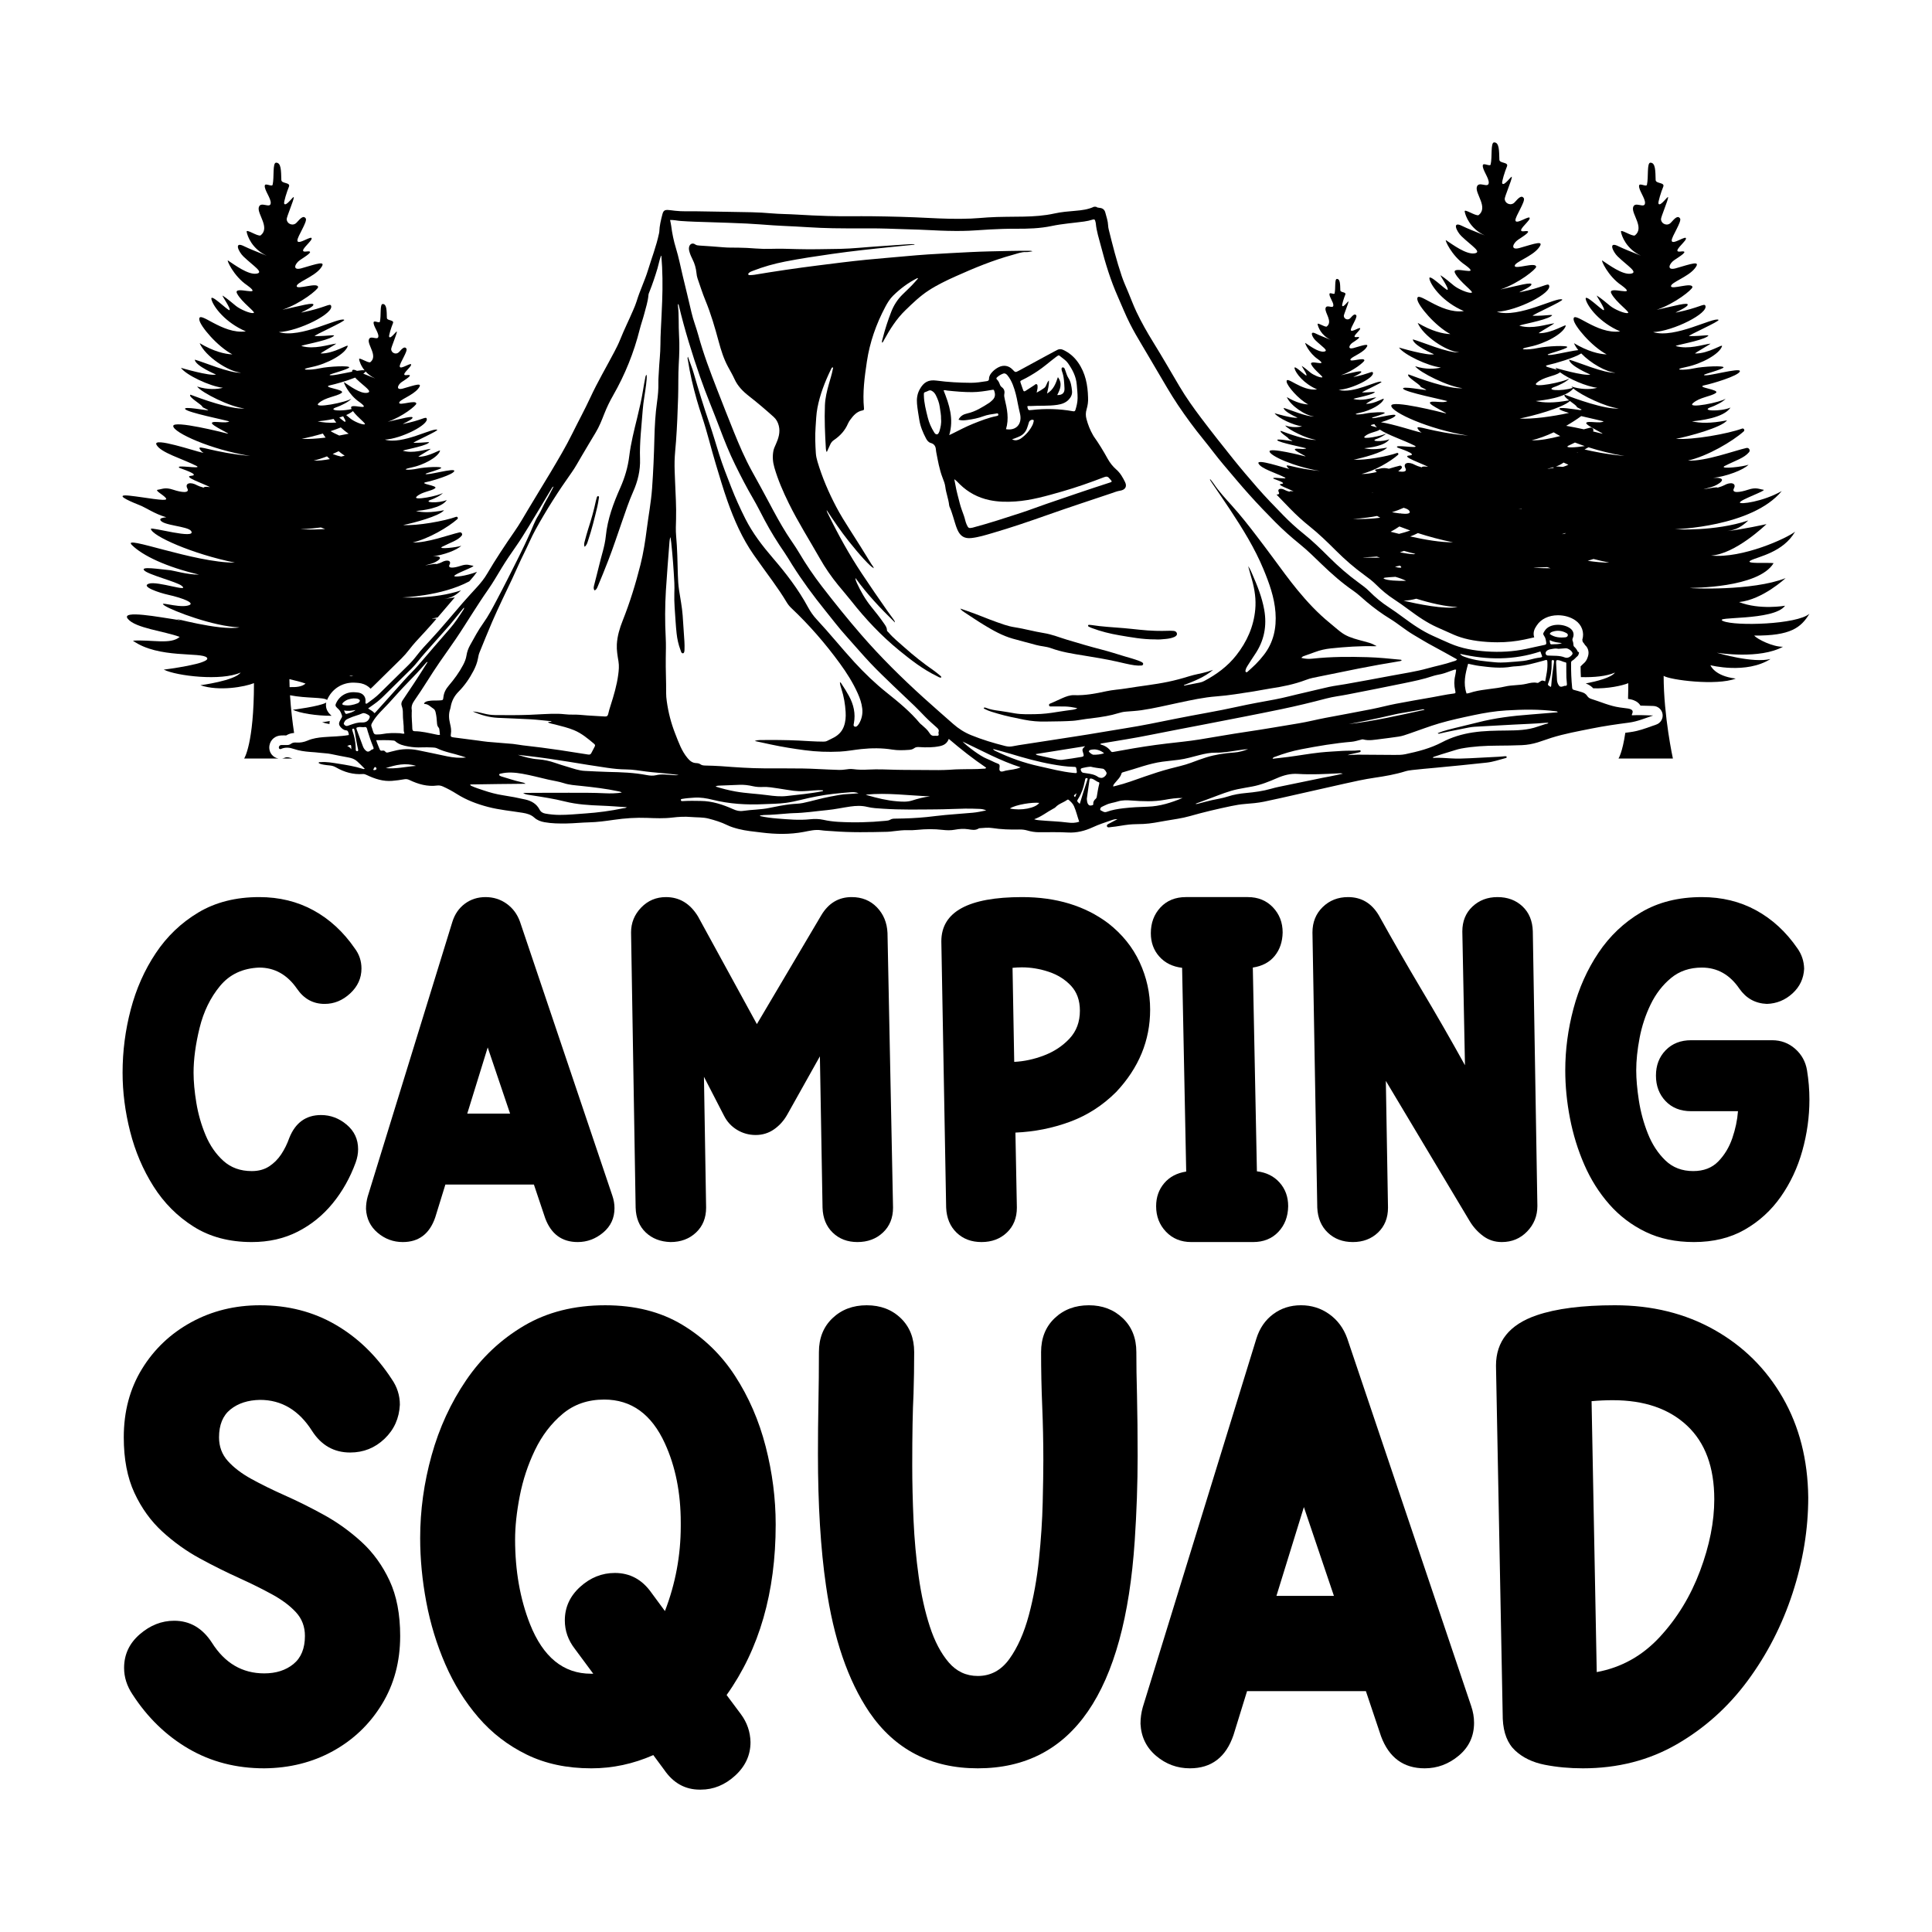 <?xml version="1.0" encoding="UTF-8"?>
<svg xmlns="http://www.w3.org/2000/svg" xmlns:xlink="http://www.w3.org/1999/xlink" version="1.1" id="Layer_1" x="0px" y="0px" viewBox="0 0 4000 4000" style="enable-background:new 0 0 4000 4000;" xml:space="preserve"> <style type="text/css"> .st0{fill-rule:evenodd;clip-rule:evenodd;} </style> <g> <g> <path d="M521.25,2571.54c-46.49,0-86.59-10.61-120.29-31.88c-33.7-21.24-61.43-49.05-83.17-83.42 c-21.75-34.37-37.85-72.13-48.32-113.32c-10.47-41.17-15.68-81.84-15.68-122.01c0-44.48,5.63-88.15,16.93-130.98 c11.28-42.83,28.54-81.68,51.8-116.54c23.24-34.86,52.61-62.92,88.15-84.18c35.53-21.24,77.53-31.87,126.01-31.87 c41.51,0,78.94,9.14,112.31,27.4c33.36,18.26,61.85,44.48,85.43,78.68c9.29,12.3,13.95,26.24,13.95,41.84 c0,19.92-7.81,37.11-23.42,51.56c-15.61,14.45-33.2,21.66-52.79,21.66c-23.91,0-43-10.45-57.27-31.38 c-20.26-29.21-46.33-43.83-78.2-43.83c-34.19,1.34-61.25,14.03-81.17,38.1c-19.92,24.08-34.05,53.05-42.34,86.91 c-8.3,33.87-12.44,64.75-12.44,92.64c0,18.26,1.9,39.01,5.72,62.25c3.81,23.25,10.2,45.58,19.16,66.99 c8.96,21.42,21.24,39.19,36.86,53.3c15.61,14.11,35.21,21.16,58.78,21.16c13.95,0,25.9-3.23,35.86-9.71 c9.96-6.47,18.33-14.85,25.14-25.14s12.37-21.59,16.7-33.88c12.61-31.53,34.52-47.31,65.74-47.31c19.58,0,37.26,6.65,53.03,19.92 c15.77,13.29,23.67,30.22,23.67,50.8c0,8.96-1.67,18.09-4.98,27.39c-11.63,31.87-27.58,60.18-47.83,84.92 c-20.25,24.74-44.41,44.26-72.46,58.53C588.06,2564.4,556.44,2571.54,521.25,2571.54z"></path> <path d="M1196.03,2571.54c-32.54,0-54.96-16.43-67.24-49.31l-23.4-69.73H922.11l-20.92,67.73 c-11.63,34.21-34.05,51.31-67.24,51.31c-19.59,0-36.94-6.39-52.05-19.18c-15.09-12.79-23.15-29.3-24.14-49.55 c0-8.62,1.16-17.1,3.48-25.41l175.31-568.77c4.98-15.94,13.62-28.47,25.9-37.6c12.28-9.13,26.57-13.69,42.83-13.69 s30.79,4.56,43.58,13.69c12.79,9.13,22,21.5,27.65,37.11l191.25,567.27c2.97,8.64,4.47,17.28,4.47,25.9 c0,20.59-7.81,37.45-23.42,50.56C1233.2,2564.98,1215.61,2571.54,1196.03,2571.54z M1056.07,2305.58l-46.31-136.97l-42.34,136.97 H1056.07z"></path> <path d="M1775.2,2571.54c-20.59,0-37.61-6.47-51.05-19.42c-13.45-12.95-20.52-30.22-21.17-51.81l-5.47-313.26l-67.24,120.02 c-6.97,12.62-16.1,22.91-27.39,30.88c-11.3,7.97-24.08,11.95-38.36,11.95c-13.95,0-26.82-3.57-38.59-10.7 c-11.79-7.14-20.84-17.01-27.15-29.63l-41.33-80.19l4.47,270.94c0,21.26-6.97,38.45-20.92,51.56 c-13.95,13.11-31.55,19.67-52.79,19.67c-20.92-0.65-38.02-7.3-51.29-19.92c-13.29-12.61-20.26-29.72-20.92-51.31l-9.47-569.76 c0-19.92,6.97-37.09,20.92-51.54c13.95-14.44,31.04-21.66,51.31-21.66c27.89,0,49.97,13.29,66.23,39.84l122.03,223.12 l133.48-225.62c14.93-24.89,35.84-37.35,62.75-37.35c21.24,0,38.67,7.06,52.29,21.17c13.62,14.11,20.92,31.79,21.91,53.03 l11.46,568.77c0,21.26-6.97,38.45-20.92,51.56C1814.05,2564.98,1796.44,2571.54,1775.2,2571.54z"></path> <path d="M2032.1,2571.54c-20.92,0-38.1-6.47-51.54-19.42c-13.45-12.95-20.68-30.22-21.66-51.81l-9.96-551.33 c0-61.09,55.78-91.64,167.34-91.64c70.71,0,130.15,18.09,178.3,54.28c28.87,22.58,50.53,49.48,64.98,80.68 c14.45,31.22,21.68,63.93,21.68,98.12c0,63.75-23.42,120.53-70.23,170.33c-27.89,27.89-59.85,48.48-95.88,61.76 c-36.02,13.29-73.62,20.75-112.8,22.4l2.99,155.39c0,21.26-6.9,38.45-20.68,51.56C2070.86,2564.98,2053.35,2571.54,2032.1,2571.54 z M2099.84,2198.5c20.58-0.98,41.26-5.47,62.01-13.44s38.27-19.58,52.54-34.86c14.27-15.27,21.42-34.52,21.42-57.77 c0-21.24-6.16-38.43-18.44-51.54c-12.28-13.11-27.64-22.75-46.07-28.89c-18.44-6.14-36.94-9.22-55.53-9.22 c-6.3,0-12.79,0.34-19.42,1L2099.84,2198.5z"></path> <path d="M2594.35,2571.54h-128c-21.26,0-38.68-7.14-52.3-21.41c-13.62-14.27-20.41-31.88-20.41-52.81 c0-18.58,5.56-34.45,16.68-47.56c11.12-13.11,26.31-21.16,45.58-24.16l-8.47-421.84c-19.59-2.32-35.28-10.05-47.07-23.16 c-11.79-13.11-17.68-29.29-17.68-48.56c0-21.24,6.63-39.01,19.92-53.28c13.28-14.27,30.88-21.42,52.79-21.42h128 c21.25,0,38.59,7.06,52.03,21.17c13.44,14.11,20.17,31.46,20.17,52.03c-0.33,19.27-5.81,35.46-16.43,48.57 c-10.63,13.11-25.73,21.17-45.33,24.14l8.47,421.85c19.58,2.32,35.26,10.12,47.05,23.4c11.79,13.29,17.69,29.56,17.69,48.81 c-0.34,21.59-7.15,39.35-20.43,53.3C2633.34,2564.57,2615.92,2571.54,2594.35,2571.54z"></path> <path d="M3109.29,2571.54c-14.61,0-27.56-4.22-38.85-12.7c-11.3-8.47-20.59-18.85-27.89-31.13l-173.32-289.86l4.47,262.46 c0,21.26-6.9,38.45-20.67,51.56c-13.78,13.11-31.13,19.67-52.05,19.67c-20.92,0-38.18-6.47-51.8-19.42 c-13.62-12.95-20.92-30.22-21.91-51.81l-9.96-569.76c0-21.24,7.05-38.76,21.17-52.54c14.11-13.77,31.62-20.67,52.54-20.67 c27.56,0,48.81,12.62,63.75,37.85c28.22,50.8,57.1,101.1,86.66,150.9c31.55,52.81,62.08,105.93,91.64,159.37l-5.47-276.91 c0-21.24,6.97-38.43,20.92-51.54c13.95-13.11,31.21-19.67,51.8-19.67c20.9,0,38.16,6.39,51.78,19.18 c13.62,12.79,20.75,29.96,21.42,51.54l9.47,568.77c0,20.59-7.06,38.19-21.17,52.79 C3147.7,2564.24,3130.19,2571.54,3109.29,2571.54z"></path> <path d="M3507.15,2571.54c-37.85,0-71.3-7.05-100.35-21.17c-29.05-14.11-54.13-33.2-75.21-57.27 c-21.08-24.07-38.27-51.38-51.54-81.93c-13.29-30.54-23.16-62.58-29.63-96.12c-6.48-33.54-9.71-66.57-9.71-99.12 c0-42.49,5.63-84.99,16.93-127.5c11.28-42.49,28.54-81.1,51.8-115.8c23.24-34.7,52.61-62.59,88.15-83.67 c35.53-21.08,77.53-31.62,126.01-31.62c41.49,0,78.93,9.14,112.31,27.4c33.36,18.26,61.83,44.48,85.41,78.68 c8.96,12.62,13.62,26.73,13.95,42.34c-1,20.25-9.05,37.27-24.16,51.05c-15.1,13.78-32.78,21.01-53.03,21.66 c-23.91-1-42.83-11.46-56.78-31.38c-19.92-29.21-45.82-43.83-77.7-43.83c-25.24,0-46.58,7.23-64,21.68 c-17.44,14.45-31.47,32.62-42.09,54.53c-10.63,21.91-18.27,45.08-22.91,69.47c-4.65,24.41-6.97,46.74-6.97,66.99 c0,17.93,1.81,38.77,5.47,62.5c3.66,23.74,9.89,46.65,18.69,68.73c8.8,22.09,20.83,40.51,36.11,55.29 c15.27,14.78,34.52,22.15,57.77,22.15c21.57,0,38.83-6.63,51.78-19.92c12.95-13.28,22.66-29.38,29.14-48.3 c6.48-18.93,10.38-37.52,11.72-55.78h-97.13c-21.91,0-39.52-6.97-52.79-20.92c-13.29-13.95-19.92-31.53-19.92-52.79 c0-21.24,6.72-38.76,20.17-52.54c13.44-13.78,30.95-20.68,52.54-20.68h167.85c18.26,0,34.1,5.9,47.56,17.69 c13.44,11.79,21.66,26.64,24.65,44.57c3.32,20.25,4.98,40.51,4.98,60.76c0,35.53-4.91,70.81-14.69,105.84 c-9.8,35.03-24.65,66.74-44.57,95.12c-19.92,28.4-44.82,51.14-74.71,68.24C3582.36,2562.99,3547.32,2571.54,3507.15,2571.54z"></path> </g> <g> <path d="M547.06,3661.12c-57.96,0-110.1-13.47-156.44-40.45c-46.36-26.96-85.14-64.52-116.33-112.66 c-11.6-17.36-17.38-35.64-17.38-54.82c0-27.62,10.8-50.81,32.41-69.53c21.61-18.72,45.34-28.08,71.21-28.08 c32.53,0,58.61,15.17,78.23,45.46c26.74,42.35,62.84,63.52,108.31,63.52c24.51,0,44.66-6.45,60.49-19.38 c15.83-12.93,23.75-32.31,23.75-58.17c0-19.16-6.15-35.44-18.4-48.81c-12.25-13.37-28.52-25.62-48.79-36.76 c-20.28-11.14-42.69-22.29-67.2-33.43c-27.64-12.47-55.38-26.28-83.24-41.45c-27.86-15.15-53.7-33.65-77.55-55.48 s-43.13-48.58-57.84-80.23s-22.05-69.99-22.05-115.01c0-53.48,12.59-100.72,37.78-141.73c25.19-40.99,59.17-73.2,101.96-96.59 s90.25-35.1,142.39-35.1c57.94,0,109.96,13.37,156.1,40.11s85.02,64.4,116.67,112.98c11.14,16.05,16.72,33.67,16.72,52.83 c-1.36,28.08-11.93,51.59-31.77,70.53c-19.84,18.96-43.57,28.42-71.19,28.42c-33.45,0-59.73-14.93-78.89-44.8 c-27.2-42.79-63.08-64.18-107.65-64.18c-24.97,0.46-45.36,7.04-61.17,19.74c-15.83,12.69-23.73,31.97-23.73,57.82 c0,19.18,6.13,35.56,18.38,49.15s28.52,25.96,48.79,37.1s42.91,22.29,67.87,33.43c27.18,12.03,54.7,25.74,82.56,41.11 c27.86,15.39,53.7,34.01,77.55,55.84c23.83,21.83,43.11,48.48,57.82,79.89c14.71,31.41,22.07,69.63,22.07,114.65 c0,53.05-12.59,100.16-37.78,141.4c-25.19,41.23-58.93,73.56-101.28,96.95C647.11,3648.75,599.65,3660.69,547.06,3661.12z"></path> <path d="M1450.87,3705.25h-2c-30.31,0-54.82-13.61-73.54-40.79l-22.73-30.75c-41.47,18.28-84.26,27.42-128.36,27.42 c-50.37,0-94.96-9.46-133.73-28.42c-38.78-18.94-72.08-44.56-99.94-76.87c-27.86-32.31-50.69-68.97-68.51-109.98 c-17.84-40.99-30.99-84-39.46-129.02c-8.46-45.02-12.69-89.15-12.69-132.4c0-57.48,7.9-114.63,23.73-171.47 c15.81-56.84,39.65-108.65,71.53-155.45s71.77-84.36,119.68-112.66c47.9-28.3,103.96-42.45,168.14-42.45 c61.51,0,114.53,13.37,159.12,40.11c44.56,26.74,81.11,62.07,109.64,105.97c28.52,43.91,49.69,92.7,63.5,146.41 c13.81,53.72,20.74,107.53,20.74,161.45c0,140.42-33.89,258.08-101.62,353l29.42,39.46c12.93,17.38,19.62,36.76,20.06,58.15 c0,26.74-10.6,49.81-31.75,69.21C1500.9,3695.55,1477.17,3705.25,1450.87,3705.25z M1228.25,3465.23l-38.12-51.47 c-13.81-17.82-20.72-37.44-20.72-58.83c0-27.18,10.58-50.37,31.75-69.53c21.15-19.16,45.12-28.76,71.86-28.76 c31.19,0,56.38,13.61,75.56,40.79l28.08,38.1c21.83-56.6,32.75-115.19,32.75-175.82v-7.36c0-61.51-10.92-116.09-32.75-163.79 c-27.64-60.61-69.53-90.92-125.69-90.92c-33.89,0-62.63,9.92-86.25,29.76c-23.63,19.84-42.67,44.78-57.16,74.88 s-24.97,61.73-31.43,94.94s-9.68,63.16-9.68,89.91c0,64.64,10.24,123.04,30.75,175.16c27.18,68.65,69.29,102.96,126.35,102.96 H1228.25z"></path> <path d="M2024.41,3661.12c-96.73,0-171.61-38.78-224.64-116.33c-44.15-65.52-74-152.65-89.59-261.42 c-11.16-76.66-16.72-167.58-16.72-272.77c0-35.2,0.32-70.29,1-105.29c0.68-34.98,1.02-70.31,1.02-105.97 c0-28.96,9.36-52.35,28.08-70.19c18.72-17.82,42.33-26.74,70.87-26.74c28.52,0,52.03,8.92,70.53,26.74 c18.48,17.84,27.74,41.23,27.74,70.19c0,29.42-0.46,58.17-1.34,86.25c-1.8,34.77-2.67,84.24-2.67,148.42 c0,35.66,0.88,73.44,2.67,113.32c1.78,39.89,5.35,78.89,10.7,117.01c5.35,38.12,13.03,72.54,23.07,103.3 c10.02,30.75,23.07,55.48,39.12,74.2c16.05,18.72,36.1,28.08,60.17,28.08c26.74,0,48.58-11.79,65.52-35.42 c16.92-23.63,30.29-53.7,40.11-90.27c9.8-36.54,16.82-75.32,21.05-116.33c4.23-40.99,6.79-79.89,7.68-116.67 c0.88-36.76,1.34-66.08,1.34-87.91c0-37.44-0.78-74.76-2.33-111.98c-1.56-37.22-2.33-74.56-2.33-112 c0-28.96,9.36-52.35,28.08-70.19c18.72-17.82,42.33-26.74,70.87-26.74c28.06,0,51.47,8.92,70.19,26.74 c18.72,17.84,28.08,41.23,28.08,70.19c0,26.3,0.44,55.72,1.34,88.25c0.88,39.67,1.34,82.02,1.34,127.03 c0,56.62-2.02,115.01-6.01,175.16C2328.38,3504.02,2220.07,3661.12,2024.41,3661.12z"></path> <path d="M2949.61,3661.12c-43.69,0-73.78-22.05-90.27-66.2l-31.41-93.6H2581.9l-28.08,90.92c-15.61,45.92-45.7,68.87-90.27,68.87 c-26.3,0-49.59-8.58-69.87-25.74c-20.26-17.16-31.07-39.34-32.41-66.52c0-11.58,1.56-22.95,4.67-34.11l235.33-763.5 c6.69-21.39,18.28-38.22,34.77-50.47c16.48-12.25,35.66-18.38,57.5-18.38s41.33,6.13,58.49,18.38s29.54,28.86,37.12,49.81 l256.73,761.48c3.99,11.59,6.01,23.19,6.01,34.77c0,27.64-10.48,50.27-31.43,67.87 C2999.5,3652.32,2975.89,3661.12,2949.61,3661.12z M2761.73,3304.11l-62.17-183.86l-56.84,183.86H2761.73z"></path> <path d="M3277.11,3661.12c-27.64,0-53.94-2.43-78.89-7.34c-24.97-4.91-45.36-14.71-61.17-29.42 c-15.83-14.71-24.41-36.56-25.74-65.54l-14.03-731.41c0-50.35,28.08-85.12,84.24-104.3c40.55-13.81,94.48-20.72,161.79-20.72 c77.09,0,145.73,16.94,205.9,50.81c60.17,33.89,107.41,80.69,141.73,140.4c34.33,59.73,51.93,128.58,52.83,206.58 c0,65.98-10.82,132.06-32.43,198.23c-21.61,66.2-52.59,126.59-92.92,181.19c-40.35,54.6-89.27,98.49-146.76,131.7 C3414.16,3644.52,3349.32,3661.12,3277.11,3661.12z M3305.87,3461.89c50.81-9.36,94.26-33.55,130.36-72.54 s63.96-84.68,83.58-137.04c19.6-52.37,29.42-101.74,29.42-148.1c0-66.4-18.72-117.21-56.16-152.41 c-37.44-35.2-88.71-52.83-153.77-52.83c-14.73,0-29.44,0.68-44.12,2L3305.87,3461.89z"></path> </g> <g> <g> <g> <path d="M682.7,1492.81c-9.14,1.69-15.79,2.56-15.79,2.56c4.85,1.64,9.99,2.83,15.26,3.65 C682.12,1496.97,682.29,1494.89,682.7,1492.81z"></path> <path d="M606.2,1469.53c13.93,6.76,48.61,12.67,80.28,12.41c-2.11-1.85-4.83-4.34-7.29-8c-3.9-5.82-5.19-12.69-3.74-19.37 C661.94,1462.59,606.2,1469.53,606.2,1469.53z"></path> <path d="M3746.21,1270.73c-25.99,22.31-152.99,25.9-178.36,15.21c-25.33-10.69,104.15,0.53,127.97-31.85 c0,0-52.47,9.31-95.28-7.58c49.01-5.06,96.3-49.55,96.3-49.55c-68.13,27.01-198.1,21.51-198.28,20.27 c3.15-0.22,141.99,0.58,173.48-51.28c-10.69-1.69-61.92,2.26-47.28-5.63c14.64-7.85,67.02-16.32,91.82-59.7 c-15.21,12.95-109.3,56.33-174.06,49.59c50.17-2.88,112.84-63.21,114.79-65.07c-1.91,0.4-50.39,11.18-80.95,14.37 c18.59-2.62,29.85-9.14,43.34-21.96c-70.26,23.46-152.1,18.19-152.1,18.19s159.51-4.35,221.34-79.04 c-39.97,22.53-86.9,27.99-86.72,23.69c0.22-5.63,57.57-25.37,48.53-26.48c-9-1.15-14.64-5.63-31.54,0 c-16.9,5.63-34.91,7.98-29.28-2.79c5.63-10.73-6.43-14.28-20.58-6.21c-2.31,1.33-7.01,2.93-13.22,4.75 c-1.42-3.46-54.16,9.89-12.91-1.29c13.88-3.73,39.61-20.63,3.86-18.94c27.68-3.37,61.66-15.88,73.19-27.32 c-10.02,4.08-60.77,9.94-50.17,3.02c24.26-12.38,40.63-16.46,51.14-28.96c3.28-3.95-0.35-9.8-5.37-8.69 c-26.53,5.99-84.1,27.77-121.27,26.17c41.16-9.45,92.35-39.79,115.64-60.5c2.79-2.53,0.09-7.05-3.46-5.77 c-29.5,10.78-100.91,23.64-136.93,21.2c26.48-5.06,94.44-23.33,105.88-38.28c-35.71,6.83-55.27,5.81-72.66,2.08 c15.7-1.64,65.51-6.79,79.8-28.57c-20.67,9-66.27,7.36-38.68-1.51c4.13-1.33,24.04-10.16,28.52-16.9 c-8.69,7.23-81.31,21.78-67.69,9.4c13.62-12.42,37.08-13.71,47.33-21.16c10.25-7.41-45.29-11.58-22.4-16.23 c13.88-2.79,69.42-19.03,72.26-28.52c2.84-9.49-72.88,12.91-74.34,7.32c-0.4-1.55,38.59-11.36,40.54-15.48 c1.91-3.99-41.52-2.39-61.39,1.95c-19.87,4.39-47.91,3.68-16.06-2.79c31.8-6.48,69.02-26.7,74.34-43.11 c1.86-5.72-27.5,15.53-55.67,15.13c-3.11-0.04,34.95-20.89,31.45-20.45c-16.06,2-44.98,12.55-71.24,5.06 c-4.75-1.38,51.77-10.42,65.34-19.92c7.45-5.19-8.25-0.4-37.92-0.75c-6.12-0.04,65.07-31.18,60.72-33.67 c-10.78-6.25-90.04,39.3-135.33,25.42c41.56-1.86,115.9-39.26,108.01-55c-2.79-5.06-12.38,4.7-60.46,14.46 c-5.32,1.06,20.05-8.96,23.69-15.04c4.79-8.03-28.92,1.91-63.88,9.4c38.64-13.08,74.17-42.36,73.99-46.93 c-0.35-10.91-43.74,5.99-44.31-1.91c-0.58-7.85,35.04-18.94,49.19-36.77c14.19-17.83-7.5-9.4-40.19-0.09 c-18.85,4.66-12.55-10.2-2.22-17.21c10.29-7.01,32.65-20.27,13.22-17.74c-19.43,2.53,8.29-18.45,10.69-25.64 c3.68-10.91-28.92,14.15-29.28,2.84c-0.27-8.16,21.6-39.52,17.26-45.82c-4.3-6.3-9.98-1.33-18.59,8.47l-0.22,0.22 c-6.88,7.85-19.78,3.55-20.63-6.83c-0.35-4.48,14.64-38.99,14.77-45.42c0.04-4.7-16.15,20.4-19.92,13.13 c-1.46-2.75,5.63-25.15,9.76-34.91c4.12-9.76-15.44-5.99-15.66-14.15c-0.58-18.9-0.18-35.84-10.82-35.84 c-7.76,0-3.64,30.38-7.23,45.69c-1.2,5.15-15.35-4.39-16.24,1.69c-1.38,9.27,13.17,26.39,12.29,36.59 c-1.02,11.98-21.47-5.23-24.75,8.74c-3.28,13.97,24.13,42.14,3.68,57.97c-6.52,2.31-29.9-14.33-28.74-7.54 c1.42,8.56,10.91,35.4,41.52,49.5c-16.01-6.34-38.24-15.26-46.31-19.38c-22.58-11.49-11.98,11.27-1.91,20.98 c20.67,19.92,43.87,33.36,26.57,35.62c-17.25,2.26-44.53-18.05-58.55-27.32c-3.46-2.26,11.31,32.34,39.79,51.37 c36.82,27.01-30.43-1.51-21.02,16.9c9.4,18.41,40.54,39.43,34.15,40.54c-7.1,1.29-27.5-7.58-36.42-14.73 c-9-7.19-17.34-14.86-27.46-21.25c-3.42-2.17,18.76,28.65,13.93,29.99c-3.5,0.98-41.12-37.22-37.08-22 c4.04,15.21,28.83,47.91,71.1,65.91c-49.01,7.14-98.78-46.13-96.3-24.09c1.46,12.82,36.91,55,68.35,71.73 c-15.44-0.44-38.95-6.12-67.64-23.2c1.97,4.69,5.06,9.53,8.92,14.33c-20.46,2.23-62.3,13.45-63.38,9.31 c-0.4-1.55,38.59-11.36,40.54-15.48c1.91-3.99-41.52-2.4-61.39,1.95c-19.87,4.39-47.91,3.68-16.06-2.79 c31.8-6.48,69.02-26.7,74.34-43.11c1.86-5.72-27.5,15.53-55.67,15.13c-3.11-0.04,34.95-20.89,31.45-20.45 c-16.06,2-44.98,12.55-71.24,5.06c-4.75-1.38,51.77-10.42,65.34-19.92c7.45-5.19-8.25-0.4-37.92-0.75 c-6.12-0.04,65.07-31.18,60.72-33.67c-10.78-6.25-90.04,39.3-135.33,25.42c41.56-1.86,115.9-39.26,108.01-55 c-2.79-5.06-12.37,4.7-60.46,14.46c-5.32,1.06,20.05-8.96,23.69-15.04c4.79-8.03-28.92,1.91-63.87,9.4 c38.64-13.09,74.17-42.36,73.99-46.93c-0.35-10.91-43.74,5.99-44.31-1.91c-0.58-7.85,35.04-18.94,49.19-36.77 c14.19-17.83-7.5-9.4-40.19-0.09c-18.85,4.66-12.55-10.2-2.22-17.21c10.29-7.01,32.65-20.27,13.22-17.74 c-19.43,2.53,8.29-18.45,10.69-25.64c3.68-10.91-28.92,14.15-29.28,2.84c-0.27-8.16,21.6-39.52,17.26-45.82 c-4.3-6.3-9.98-1.33-18.59,8.47l-0.22,0.22c-6.88,7.85-19.78,3.55-20.63-6.83c-0.35-4.48,14.64-38.99,14.77-45.42 c0.04-4.7-16.15,20.4-19.92,13.13c-1.46-2.75,5.63-25.15,9.76-34.91c4.12-9.76-15.44-5.99-15.66-14.15 c-0.58-18.9-0.18-35.84-10.82-35.84c-7.76,0-3.64,30.38-7.23,45.69c-1.2,5.15-15.35-4.39-16.24,1.69 c-1.38,9.27,13.17,26.39,12.29,36.59c-1.02,11.98-21.47-5.23-24.75,8.74c-3.28,13.97,24.13,42.14,3.68,57.97 c-6.52,2.31-29.9-14.33-28.74-7.54c1.42,8.56,10.91,35.4,41.52,49.5c-16.01-6.34-38.24-15.26-46.31-19.38 c-22.58-11.49-11.98,11.27-1.91,20.98c20.67,19.92,43.87,33.36,26.57,35.62c-17.25,2.26-44.53-18.05-58.55-27.32 c-3.46-2.26,11.31,32.34,39.79,51.37c36.82,27.01-30.43-1.51-21.03,16.9c9.4,18.41,40.54,39.43,34.15,40.54 c-7.1,1.29-27.5-7.58-36.42-14.73c-9-7.19-17.34-14.86-27.46-21.25c-3.42-2.17,18.76,28.65,13.93,29.99 c-3.5,0.98-41.12-37.22-37.08-22c4.04,15.21,28.83,47.91,71.1,65.91c-49.01,7.14-98.78-46.13-96.3-24.09 c1.46,12.82,36.91,55,68.35,71.73c-15.44-0.44-38.95-6.12-67.64-23.2c11.44,27.23,59.7,59.31,85.92,61.04 c-21.69,2.4-81.4-23.42-96.08-26.88c1.33,12.95,43.96,30.78,43.96,30.78c-13,3.77-72.57-13.88-72.57-13.88 c10.6,14.99,59.79,38.28,86.85,41.3c-11.27,3.19-31.58,4.52-53.36-2.62c9.05,12.77,69.02,42.63,98.16,45.42 c-27.9,2.62-91.51-20.67-112.05-28.52c-5.54,4.66,24.62,20.98,24.93,25.28c0.09,1.42,11.22,5.32,12.06,7.01 c-2.17,0.93-53.36-9.27-47.68-2.22c5.72,7.01,81.26,22.18,91.15,25.15c-6.52,5.41-33.49-1.95-35.93,3.19 c-2.4,5.15,43.69,25.19,31.71,22.05c-6.21-1.64-112.84-28.74-111.82-15.3c1.02,13.48,77.18,48.48,159.33,61.74 c-79.44-7.32-110.71-24.8-104.24-14.06c2.66,4.39,5.9,6.7,7.94,7.81c-0.84-0.22-1.95-0.49-3.42-0.8 c-9.47-1.79-56.94-17.5-80.95-20.69c13.31-4.13,28.8-9.96,30-13.96c1.86-6.21-47.71,8.45-48.67,4.79 c-0.26-1.02,25.26-7.43,26.54-10.14c1.25-2.61-27.18-1.57-40.19,1.28c-13.01,2.87-31.36,2.41-10.51-1.83 c20.82-4.24,45.19-17.48,48.67-28.23c1.22-3.75-18,10.16-36.45,9.9c-2.03-0.03,22.88-13.68,20.59-13.39 c-10.51,1.31-29.45,8.22-46.64,3.31c-3.11-0.9,33.89-6.82,42.78-13.04c4.88-3.4-5.4-0.26-24.83-0.49 c-4.01-0.03,42.6-20.42,39.76-22.04c-7.06-4.09-58.95,25.73-88.6,16.64c27.21-1.22,75.88-25.7,70.71-36.01 c-1.83-3.31-8.1,3.08-39.58,9.47c-3.48,0.7,13.13-5.87,15.51-9.84c3.14-5.26-18.93,1.25-41.82,6.16 c25.29-8.57,48.56-27.73,48.44-30.72c-0.23-7.14-28.63,3.92-29.01-1.25c-0.38-5.14,22.94-12.4,32.21-24.07 c9.29-11.67-4.91-6.16-26.31-0.06c-12.34,3.05-8.22-6.68-1.45-11.27c6.74-4.59,21.37-13.27,8.65-11.62 c-12.72,1.66,5.43-12.08,7-16.79c2.41-7.14-18.93,9.26-19.17,1.86c-0.17-5.34,14.14-25.88,11.3-30 c-2.82-4.12-6.53-0.87-12.17,5.55l-0.15,0.15c-4.5,5.14-12.95,2.32-13.5-4.47c-0.23-2.93,9.58-25.53,9.67-29.74 c0.03-3.08-10.57,13.36-13.04,8.6c-0.96-1.8,3.69-16.47,6.39-22.85c2.7-6.39-10.11-3.92-10.25-9.26 c-0.38-12.37-0.12-23.46-7.09-23.46c-5.08,0-2.38,19.89-4.73,29.91c-0.78,3.37-10.05-2.88-10.63,1.1 c-0.9,6.07,8.62,17.28,8.04,23.96c-0.67,7.84-14.06-3.43-16.2,5.72c-2.15,9.15,15.8,27.59,2.41,37.96 c-4.27,1.51-19.57-9.38-18.82-4.94c0.93,5.6,7.14,23.17,27.18,32.41c-10.48-4.15-25.03-9.99-30.32-12.69 c-14.78-7.52-7.84,7.38-1.25,13.74c13.53,13.04,28.72,21.84,17.4,23.32c-11.3,1.48-29.16-11.82-38.33-17.89 c-2.27-1.48,7.41,21.17,26.05,33.63c24.1,17.69-19.92-0.99-13.77,11.06c6.16,12.05,26.54,25.82,22.36,26.54 c-4.65,0.84-18.01-4.97-23.84-9.64c-5.9-4.7-11.36-9.73-17.98-13.91c-2.24-1.42,12.28,18.76,9.12,19.63 c-2.29,0.64-26.92-24.36-24.28-14.4c2.64,9.96,18.88,31.36,46.55,43.15c-32.09,4.68-64.67-30.2-63.05-15.77 c0.96,8.39,24.16,36.01,44.75,46.96c-10.11-0.29-25.5-4.01-44.29-15.19c7.49,17.83,39.09,38.83,56.25,39.96 c-14.2,1.57-53.29-15.33-62.9-17.6c0.87,8.48,28.78,20.15,28.78,20.15c-8.51,2.47-47.51-9.09-47.51-9.09 c6.94,9.82,39.15,25.06,56.86,27.04c-7.38,2.09-20.68,2.96-34.94-1.71c5.92,8.36,45.19,27.91,64.27,29.74 c-18.27,1.71-59.91-13.53-73.36-18.67c-3.63,3.05,16.12,13.74,16.32,16.55c0.06,0.93,7.35,3.48,7.9,4.59 c-1.42,0.61-34.94-6.07-31.22-1.45c3.75,4.59,53.2,14.52,59.68,16.47c-4.27,3.54-21.93-1.28-23.52,2.09 c-1.57,3.37,28.6,16.49,20.76,14.43c-4.07-1.07-73.88-18.82-73.21-10.02c0.67,8.83,50.53,31.74,104.31,40.42 c-52.01-4.79-72.48-16.23-68.24-9.21c1.74,2.88,3.86,4.39,5.2,5.11c-0.55-0.15-1.28-0.32-2.24-0.52 c-8.77-1.66-67.29-21.55-61.77-10.69c5.55,10.86,34.91,18.91,54.86,29.1c6.94,4.53-31.07-2.82-23.52,2.44 c0.7,0.49,29.45,9.5,15.62,10.66c-11.7,1.02,17.16,10.8,25.47,15.22c0.9,0.49-7.52-1.42-8.45,0.84 c-4.07-1.19-7.14-2.24-8.65-3.11c-9.26-5.29-17.16-2.96-13.47,4.07c1.95,3.73-0.43,5.06-4.74,4.94 c9.4,9.94,18.88,19.66,28.19,29.19c13.35,13.67,26.3,25.47,39.61,36.08c20.05,15.98,38.22,33.78,55.12,50.64 c19.5,19.46,38.79,36.04,58.99,50.7c8.89,6.45,16.87,12.41,24.39,19.98c11.8,11.87,24.18,22.01,36.79,30.15 c10.4,6.71,20.28,13.96,29.85,20.97c10.05,7.37,19.54,14.33,29.5,20.65c10.57,6.71,20.06,11.94,29,15.96l7.21,3.25 c9.35,4.22,19.02,8.59,28.53,12.7c19.05,8.24,40.93,12.97,68.86,14.89c7.17,0.49,14.34,0.74,21.31,0.74 c19.24,0,38.02-1.91,55.83-5.67c5.32-1.12,10.77-2.35,16.05-3.53c1.44-0.32,2.9-0.65,4.36-0.98 c-3.61-11.15,1.87-19.45,4.5-23.44c0.28-0.42,0.58-0.87,0.89-1.37c8.44-13.14,24.81-20.99,43.78-20.99 c13.28,0,26.02,3.71,35.87,10.45c13.65,9.34,19.22,25.24,14.53,40.45c0.36,1.44,0.63,2.83,0.83,4.14 c1.9,2.19,3.53,4.44,4.92,6.76c6.62,5.82,8.21,14.28,6.53,21.17c-0.85,3.49-2.85,11.68-10.38,17.58 c-0.38,0.3-1.31,1.25-1.98,1.94c-1,1.02-2.14,2.19-3.47,3.4c0.04,7.68,0.25,15.04,0.61,22.18c26.93,0.75,53.46-1.71,70.54-9.4 c-7.42,10.62-38.45,18.29-60.47,22.51c7.09,2.55,12.11,6.36,15.59,10.11c29.92,0.97,59.56-5.38,72.47-10.66 c0,11.67-0.18,22.52-0.49,32.6c0.25,0.03,0.51,0.07,0.76,0.1c2.05,0.28,4.77,0.65,7.77,1.55c3.12,0.94,12.04,3.62,17.24,12.22 c6.17,0.07,12.29,0.27,18.24,0.47c2.81,0.09,5.63,0.19,8.45,0.26c9.59,0.27,17.61,7.36,19.04,16.85 c1.43,9.48-4.14,18.63-13.22,21.71c-3.4,1.15-6.75,2.35-10.3,3.62c-13.68,4.89-27.83,9.95-43.66,12.02 c-3.29,0.43-6.62,0.87-9.97,1.33c-5.97,41.05-14.13,53.32-14.13,53.32h112.67c0,0-19.16-87.29-19.16-171.22 c12.46,8.47,109.83,21.03,149.26,5.63c-44.45-5.28-52.39-27.63-52.39-27.63s73.81,19.16,124.51-12.95 c-35.71,9.31-107.74-11.8-111.42-12.91c4.04,0.62,88.76,13.93,137.15-12.42c-20.27,0.75-53.54-15.61-59.53-23.11 C3707.18,1316.55,3728.78,1299.47,3746.21,1270.73z M2898.61,1063.05c-5.11-0.59-10.83-1.49-16.69-2.52 c8.19-2.57,16.37-5.61,24.21-9.22c5.62,1.67,9.91,3.61,11.55,6.1c4.19,6.36-4.61,7.19-17.88,5.76c0.29-0.27,0.57-0.53,0.86-0.8 C2899.98,1062.61,2899.29,1062.83,2898.61,1063.05z M2897.25,1090c7.1,2.81,14.63,5.62,22.51,8.39 c-7.35,2.56-15.16,4.95-23.11,6.91c-5.94-1.45-11.8-2.92-17.52-4.38C2885.48,1097.67,2891.62,1093.86,2897.25,1090z M2898.45,1171.07c5.38,4.38,2.39,4.96-4.79,3.88c-1.87-0.58-3.72-1.23-5.55-1.95 C2891.58,1172.64,2895.04,1171.97,2898.45,1171.07z M2898.32,1143.54c2.92-0.91,5.77-1.89,8.52-2.97 c7.61,2.17,15.5,4.24,23.67,6.19c-1.09,0.25-2.19,0.49-3.3,0.72C2917.69,1147.04,2907.34,1145.34,2898.32,1143.54z M2919.66,1110.66c4.91-1.81,10.41-4.03,15.95-6.95c22.66,7.3,47.5,14,72.73,19.09 C2982.79,1122.98,2950.96,1117.6,2919.66,1110.66z M2841.91,878.97c0.95-0.19,2.21-0.48,3.69-0.85 c0.07,0.17,0.13,0.33,0.22,0.51c1.1,2.16,2.83,4.24,5.05,6.27C2843.17,882.64,2832.57,880.87,2841.91,878.97z M2871.88,926.68 c-23.38,4.47-36.18,3.8-47.57,1.36c10.28-1.07,42.89-4.44,52.24-18.7c-13.53,5.9-43.39,4.82-25.32-0.99 c2.7-0.87,15.74-6.65,18.67-11.06c-5.69,4.73-53.23,14.26-44.32,6.16c8.92-8.13,24.28-8.97,30.99-13.85 c0.07-0.05,0.14-0.11,0.2-0.16c17.33,11.58,49.34,21.63,72.83,33.63c10.6,6.92-47.46-4.3-35.93,3.73 c1.06,0.75,44.98,14.5,23.86,16.28c-17.88,1.55,26.21,16.5,38.9,23.24c1.37,0.75-11.49-2.17-12.91,1.29 c-6.21-1.82-10.91-3.42-13.22-4.75c-14.15-8.07-26.22-4.52-20.58,6.21c4,7.65-3.92,8.68-14.9,6.62c2.6-1.69,4.88-3.56,6.83-5.88 c2.15-2.58-0.23-6.42-3.51-5.69c-5.72,1.29-13.64,3.7-22.56,6.32c-13.22-3.32-18.59,0.39-26.67,1.43 c-3.48,0.43-1.74,2.55,1.71,5.31c-11.32,2.64-22.57,4.48-31.87,4.08c26.95-6.19,60.46-26.05,75.71-39.61 c1.83-1.66,0.06-4.62-2.27-3.78c-19.31,7.06-66.07,15.48-89.65,13.88C2819.89,948.43,2864.38,936.47,2871.88,926.68z M2842.51,1019.73c-2.39,0.43-3.24,0.53-0.54-0.26C2842.14,1019.56,2842.33,1019.65,2842.51,1019.73z M2821.35,1153.83 c0.74-0.05,12.93-0.02,29.2-1.52c2.14,0.75,4.32,1.49,6.51,2.24C2836.38,1155,2821.4,1154.17,2821.35,1153.83z M2801.08,1074.29 c0,0,22.22-0.61,50.13-6.06c1.99,1.19,4.13,2.41,6.42,3.66C2826.65,1075.94,2801.08,1074.29,2801.08,1074.29z M2866.71,1198.82 c-7.29-3.08,5.01-3.38,22.41-4.56c9.09,2.68,16.9,5.56,21.85,8.26C2891.17,1202.96,2873.45,1201.66,2866.71,1198.82z M2905.95,1243.76c8.82-0.58,17.89-1.85,26.33-4.19c28.68,8.91,60.71,16.47,85.6,17.28 C2990.4,1262.06,2934.84,1250.42,2905.95,1243.76z M3206.44,755.35c11.7-2.36,52.99-14.26,67.38-23.62 c19.66,20.41,51.4,38.52,70.92,39.81c-21.69,2.4-81.39-23.42-96.08-26.88c1.33,12.95,43.96,30.78,43.96,30.78 c-13,3.77-72.57-13.88-72.57-13.88c0.88,1.24,2.02,2.54,3.39,3.88C3211.88,761.5,3190.76,758.54,3206.44,755.35z M3181.51,792.74c13.62-12.42,37.08-13.71,47.33-21.16c0.41-0.29,0.7-0.58,0.91-0.86c18.66,13.88,55.2,29.68,77.16,32.13 c-10.27,2.91-28.08,4.25-47.66-0.95c0.04-0.05,0.08-0.1,0.11-0.16c-0.09,0.04-0.18,0.08-0.28,0.12 c-1.84-0.49-3.68-1.02-5.54-1.63c0.61,0.86,1.45,1.8,2.5,2.8c-21.78,7.53-61.55,5.63-35.36-2.79 c4.13-1.33,24.04-10.16,28.52-16.9C3240.51,790.57,3167.89,805.12,3181.51,792.74z M3257.43,804.3 c16.28,14.14,67.9,38.82,94.27,41.35c-27.9,2.62-91.51-20.67-112.05-28.52c-2.59,2.18,2.62,6.91,8.95,11.77 c-33.43,6.08-52.25,5.01-69.04,1.41C3194.63,828.74,3241.08,823.93,3257.43,804.3z M3315.91,897.6 c-1.42-0.38-8.13-2.09-17.6-4.35c2.18-3.88-1.28-8.88-5.95-7.85c-3.81,0.86-8.27,2.05-13.21,3.45 c-11.73-2.59-24.71-5.25-36.55-7.22c11.58-6.64,22.26-13.59,31.15-20.15c20.59,4.96,41.48,9.41,46.36,10.87 c-6.52,5.41-33.49-1.95-35.93,3.19C3281.8,880.7,3327.88,900.75,3315.91,897.6z M3144.07,1053.7c0,0,2.07-0.06,5.81-0.27 c0.35,0.19,0.7,0.38,1.05,0.56C3146.52,1053.85,3144.07,1053.7,3144.07,1053.7z M3146.34,866.51 c25.31-4.83,88.48-21.74,104.03-36.27c6.77,5.09,14.07,10.07,14.22,12.18c0.07,1.12,6.95,3.76,10.31,5.66 c-1.06,0.32-2.15,0.65-3.26,0.97c-13.22-1.72-47.36-7.67-42.67-1.84c1.67,2.04,9.25,4.77,19.41,7.69 C3214.87,862.32,3171.77,868.23,3146.34,866.51z M3171.09,911.58c14.54-3.34,30.33-9.29,45.7-16.49 c3.77,2.43,8.31,5.01,13.51,7.67C3209.58,908.1,3188.18,912.31,3171.09,911.58z M3175.04,1175.19 c0.87-0.06,11.99-0.05,28.3-1.07c2.3,0.8,4.62,1.59,6.98,2.37C3189.11,1176.46,3175.09,1175.6,3175.04,1175.19z M3215.76,967.38 c0.14,0.35,0.52,0.76,1.18,1.25C3205.48,970.6,3195.2,973,3215.76,967.38z M3233.85,1105.81c2.69-0.67,5.39-1.46,8.09-2.36 C3241.01,1105.02,3238.08,1105.71,3233.85,1105.81z M3245.83,962.85c-1.89,1.09-5.4,2.36-10.02,3.78 c-5.23-0.42-10.53-0.84-14.37-0.84c5.23-1.68,11.57-4.86,15.76-8.12c3.38,1.47,6.71,2.96,9.92,4.48 C3246.68,962.38,3246.26,962.61,3245.83,962.85z M3264.84,937.24c0.29-0.1,0.58-0.21,0.86-0.31c0.51,0.34,0.99,0.63,1.41,0.86 C3266.51,937.63,3265.75,937.44,3264.84,937.24z M3246.58,923.06c5.09-2.59,9.81-4.81,14.22-6.83 c6.38,2.48,13.17,4.94,20.27,7.33C3263.19,926.4,3238.94,928.05,3246.58,923.06z M3287.22,1161.08 c4.05-1.15,8.04-2.4,11.93-3.75c10.74,2.76,21.7,5.29,32.73,7.52C3318.4,1164.94,3303.18,1163.49,3287.22,1161.08z M3280.6,930.6c2.99-1.47,5.74-2.98,8.19-4.51c22.76,7.26,48.38,13.72,74.62,17.95C3324.86,940.49,3297.66,934.55,3280.6,930.6z "></path> <path d="M589.96,1568.67c-1.82,0.82-3.7,1.39-5.62,1.73h20.83c-1.14-0.35-2.29-0.72-3.44-1.12c-2.9-1-5.41-1.51-7.49-1.51 C592.68,1567.78,591.32,1568.06,589.96,1568.67z"></path> <path d="M576.28,1570.4c-5.21-0.93-9.95-3.65-13.4-7.77c-4.44-5.31-6.25-12.37-4.98-19.38c2.16-11.91,11.93-20.18,24.31-20.59 c1.67-0.05,3.38-0.08,5.23-0.08c1.59,0,3.24,0.02,5.14,0.06c4.73-3.04,10.2-4.76,16.32-5.12c-3.32-22.18-6.66-49.45-8.45-78.06 c34.66,6.8,69.53,3.6,76.76,9.74c9.42-22.18,30.15-35.92,54.39-35.92c2.04,0,4.13,0.1,6.19,0.3c0.52,0.05,1.05,0.09,1.58,0.13 c2.36,0.19,5.31,0.42,8.61,1.19c7.85,1.84,14.43,5.71,19.3,11.01c1.52-1.32,2.98-2.66,4.37-4.04 c10.83-10.75,21.89-21.59,32.59-32.08c8.76-8.59,17.82-17.46,26.67-26.22c5.8-5.74,11.34-12.04,16.44-18.72 c8.38-10.97,17.6-20.86,26.51-30.42l3.52-3.78c8.94-9.62,17.75-19.61,26.41-29.63c-3.24-0.01-6.42-0.14-9.52-0.42 c0.06-0.09,0.13-0.18,0.19-0.26c3.86-0.34,7.81-1.1,11.8-2.17c5.2-6.03,10.34-12.07,15.42-18.03 c6.53-7.66,13.26-15.56,20.01-23.35c-7.64,1.28-15.25,2.41-21.83,3.1c14.76-2.08,23.76-7.24,34.44-17.35 c0.06-0.07,0.13-0.14,0.19-0.21c-56.22,18.76-121.69,14.54-121.69,14.54s80.74-2.2,138.7-33.17c0.6-0.66,1.21-1.32,1.81-1.98 c5.84-6.41,10.48-12.19,14.29-17.79c-24.87,9.3-47.15,11.3-47.04,8.64c0.18-4.51,46.08-20.31,38.84-21.2 c-7.21-0.92-11.72-4.51-25.24,0c-13.53,4.51-27.94,6.39-23.43-2.24c4.51-8.59-5.15-11.43-16.47-4.97 c-1.85,1.07-5.61,2.34-10.58,3.8c-1.14-2.77-43.35,7.92-10.33-1.03c11.11-2.98,31.7-16.51,3.09-15.16 c22.15-2.7,49.35-12.71,58.58-21.87c-8.02,3.27-48.64,7.95-40.16,2.41c19.42-9.91,32.52-13.17,40.94-23.18 c2.63-3.16-0.28-7.85-4.3-6.96c-21.23,4.79-67.32,22.23-97.07,20.95c32.95-7.56,73.92-31.85,92.56-48.43 c2.24-2.02,0.07-5.65-2.77-4.62c-23.61,8.63-80.77,18.92-109.6,16.97c21.2-4.05,75.59-18.68,84.75-30.64 c-28.58,5.47-44.24,4.65-58.16,1.67c12.57-1.31,52.44-5.43,63.87-22.86c-16.54,7.21-53.04,5.89-30.96-1.21 c3.3-1.07,19.24-8.13,22.83-13.53c-6.96,5.79-65.08,17.43-54.18,7.53c10.9-9.94,29.68-10.97,37.88-16.94 c8.2-5.93-36.25-9.27-17.93-12.99c11.11-2.24,55.56-15.23,57.84-22.83c2.27-7.6-58.33,10.33-59.5,5.86 c-0.32-1.24,30.89-9.09,32.45-12.39c1.53-3.2-33.23-1.92-49.14,1.56c-15.91,3.51-38.34,2.95-12.85-2.24 c25.46-5.18,55.24-21.37,59.5-34.51c1.49-4.58-22.01,12.43-44.56,12.11c-2.49-0.04,27.98-16.72,25.17-16.37 c-12.85,1.6-36,10.05-57.02,4.05c-3.8-1.1,41.43-8.34,52.3-15.94c5.97-4.15-6.6-0.32-30.36-0.6 c-4.9-0.04,52.08-24.96,48.6-26.95c-8.63-5.01-72.07,31.46-108.32,20.34c33.27-1.49,92.77-31.42,86.45-44.02 c-2.24-4.05-9.91,3.76-48.39,11.57c-4.26,0.85,16.05-7.17,18.96-12.04c3.83-6.43-23.15,1.53-51.13,7.53 c30.92-10.47,59.36-33.91,59.22-37.56c-0.28-8.73-35.01,4.79-35.47-1.53c-0.46-6.28,28.05-15.16,39.37-29.43 c11.36-14.27-6-7.53-32.17-0.07c-15.09,3.73-10.05-8.17-1.78-13.78c8.24-5.61,26.13-16.23,10.58-14.2 c-15.55,2.02,6.64-14.77,8.56-20.52c2.95-8.73-23.15,11.33-23.43,2.27c-0.21-6.53,17.29-31.63,13.81-36.68 c-3.44-5.04-7.99-1.07-14.88,6.78l-0.18,0.18c-5.5,6.28-15.84,2.84-16.51-5.47c-0.28-3.59,11.72-31.21,11.82-36.36 c0.04-3.76-12.92,16.33-15.94,10.51c-1.17-2.2,4.51-20.13,7.81-27.94c3.3-7.81-12.36-4.79-12.53-11.33 c-0.46-15.12-0.14-28.69-8.66-28.69c-6.21,0-2.91,24.32-5.79,36.57c-0.96,4.12-12.28-3.51-12.99,1.35 c-1.1,7.42,10.54,21.12,9.83,29.29c-0.82,9.59-17.18-4.19-19.81,6.99s19.31,33.73,2.95,46.4c-5.22,1.85-23.93-11.47-23.01-6.04 c0.68,4.11,3.7,13.5,11.3,22.79c-2.92-0.61-8.66-0.06-15.7,1.04c-8.17-4.02-10.62-2.15-10.07,1.76 c-20.78,3.91-45.72,9.81-46.55,6.63c-0.4-1.55,38.59-11.36,40.54-15.48c1.91-3.99-41.52-2.39-61.39,1.95 c-19.87,4.39-47.91,3.68-16.06-2.79c31.8-6.48,69.02-26.7,74.34-43.11c1.86-5.72-27.5,15.53-55.67,15.13 c-3.11-0.04,34.95-20.89,31.45-20.45c-16.06,2-44.98,12.55-71.24,5.06c-4.75-1.38,51.77-10.42,65.34-19.92 c7.45-5.19-8.25-0.4-37.92-0.75c-6.12-0.04,65.07-31.18,60.72-33.67c-10.78-6.25-90.04,39.3-135.33,25.42 c41.56-1.86,115.9-39.26,108.01-55c-2.79-5.06-12.37,4.7-60.46,14.46c-5.32,1.06,20.05-8.96,23.69-15.04 c4.79-8.03-28.92,1.91-63.87,9.4c38.64-13.08,74.17-42.36,73.99-46.93c-0.35-10.91-43.74,5.99-44.31-1.91 c-0.58-7.85,35.04-18.94,49.19-36.77c14.19-17.83-7.5-9.4-40.19-0.09c-18.85,4.66-12.55-10.2-2.22-17.21 c10.29-7.01,32.65-20.27,13.22-17.74c-19.43,2.53,8.29-18.45,10.69-25.64c3.68-10.91-28.92,14.15-29.28,2.84 c-0.27-8.16,21.6-39.52,17.26-45.82c-4.3-6.3-9.98-1.33-18.59,8.47l-0.22,0.22c-6.88,7.85-19.78,3.55-20.63-6.83 c-0.35-4.48,14.64-38.99,14.77-45.42c0.04-4.7-16.15,20.4-19.92,13.13c-1.46-2.75,5.63-25.15,9.76-34.91 c4.12-9.76-15.44-5.99-15.66-14.15c-0.58-18.9-0.18-35.84-10.82-35.84c-7.76,0-3.64,30.38-7.23,45.69 c-1.2,5.15-15.35-4.39-16.23,1.69c-1.38,9.27,13.17,26.39,12.29,36.59c-1.02,11.98-21.47-5.23-24.75,8.74 c-3.28,13.97,24.13,42.14,3.68,57.97c-6.52,2.31-29.9-14.33-28.74-7.54c1.42,8.56,10.91,35.4,41.52,49.5 c-16.01-6.34-38.24-15.26-46.31-19.38c-22.58-11.49-11.98,11.27-1.91,20.98c20.67,19.92,43.87,33.36,26.57,35.62 c-17.25,2.26-44.53-18.05-58.55-27.32c-3.46-2.26,11.31,32.34,39.79,51.37c36.82,27.01-30.43-1.51-21.03,16.9 c9.4,18.41,40.54,39.43,34.15,40.54c-7.1,1.29-27.5-7.58-36.42-14.73c-9-7.19-17.34-14.86-27.46-21.25 c-3.42-2.17,18.76,28.65,13.93,29.99c-3.5,0.98-41.12-37.22-37.08-22c4.04,15.21,28.83,47.91,71.1,65.91 c-49.01,7.14-98.78-46.13-96.3-24.09c1.46,12.82,36.91,55,68.35,71.73c-15.44-0.44-38.95-6.12-67.64-23.2 c11.44,27.24,59.7,59.31,85.92,61.04c-21.69,2.4-81.39-23.42-96.08-26.88c1.33,12.95,43.96,30.78,43.96,30.78 c-13,3.77-72.57-13.88-72.57-13.88c10.6,14.99,59.79,38.28,86.85,41.3c-11.27,3.19-31.58,4.52-53.36-2.62 c9.05,12.77,69.02,42.63,98.16,45.42c-27.9,2.62-91.51-20.67-112.05-28.52c-5.54,4.66,24.62,20.98,24.93,25.28 c0.09,1.42,11.22,5.32,12.06,7.01c-2.17,0.93-53.36-9.27-47.68-2.22c5.72,7.01,81.26,22.18,91.15,25.15 c-6.52,5.41-33.49-1.95-35.93,3.19c-2.4,5.15,43.69,25.19,31.72,22.05c-6.21-1.64-112.84-28.74-111.82-15.3 c1.02,13.48,77.18,48.48,159.33,61.74c-79.44-7.32-110.71-24.8-104.24-14.06c2.66,4.39,5.9,6.7,7.94,7.81 c-0.84-0.22-1.95-0.49-3.42-0.8c-13.4-2.53-102.77-32.91-94.35-16.32c8.47,16.59,53.32,28.88,83.79,44.45 c10.6,6.92-47.46-4.3-35.93,3.73c1.06,0.75,44.98,14.5,23.86,16.28c-17.88,1.55,26.21,16.5,38.9,23.24 c1.37,0.75-11.49-2.17-12.91,1.29c-6.21-1.82-10.91-3.42-13.22-4.75c-14.15-8.07-26.22-4.52-20.58,6.21 c5.63,10.78-12.38,8.43-29.28,2.79c-16.9-5.63-22.53-1.15-31.54,0c-9,1.11,16.9,13.53,17.12,19.16 c0.27,5.63-44.18-3.42-75.72-6.79c-31.54-3.37-6.39,9,19.52,19.16c15.57,6.08,31.18,18.19,56.42,25.51 c-8.16,0.75-13.4,2.4-12.46,5.28c3.77,12.02,57,12.82,63.87,23.24c12.11,18.36-84.15-9.36-83.39-4.48 c2.22,14.59,85.74,52.03,174.06,69.86c-83.97,0.58-235.67-58.77-213.49-36.59c22.13,22.13,71.55,45.6,139.1,61.39 c-22.53,0.53-53.72-8.52-58.99-9c-24.17-2.26-62.45-8.61-54.56,0.18c7.85,8.83,66.8,23.6,77.31,31.72 c19.69,15.21-49.55-10.16-67.56-4.13c-17.79,5.94,22,19.03,39.43,22.89c31.76,7.05,61.17,18.59,39.79,22.8 c-21.42,4.26-63.08-10.96-46.18,0c16.9,11,101.84,43.07,154.67,44.8c-41.65,7.9-147.84-22.93-127.84-16.41 c2.31,0.89,4.7,1.73,7.1,2.57c-5.01-1.2-10.38-2.31-15.92-3.06c-24.8-3.37-110.23-20.09-94.61-0.75 c15.57,19.34,75.1,25.37,107.39,37.39c-18.98,16.5-57.44,5.23-96.88,7.85c52.92,37.75,142.39,22.8,153.21,35.13 c10.78,12.33-89.38,24.8-89.38,24.8c27.41,13.31,119.23,24,159.2,5.99c-11.8,16.9-83.35,26.3-83.35,26.3 c38.86,13.13,92.31,3.28,110.94-4.35c0,125.62-20.27,156.05-20.27,156.05H576.28z M706.32,945.35 c-5.27-1.13-11.15-2.89-17.55-5.4c4.15-1.84,8.28-3.77,12.36-5.79c4.11,3.42,8.33,6.58,12.53,9.28 C711.23,944.09,708.78,944.73,706.32,945.35z M702.36,901.73c-6.67-2.89-12.8-6.15-18.08-9c7.52-2.47,14.79-5.09,21.29-7.76 c4.68,4.44,10.12,8.87,16.31,12.99C715.59,899.29,709.03,900.56,702.36,901.73z M702.41,864.46c2.73-0.79,5.43-1.66,8.07-2.61 c2.64,4.51,5.03,9,5.05,10.96c-0.75,0.11-1.49,0.22-2.22,0.32C710.99,871.68,706.84,868.15,702.41,864.46z M726.68,1400.18 c-1.26-0.41-2.45-0.85-3.61-1.29c3.01,0.29,5.93,0.5,8.74,0.59C730.21,1399.78,728.5,1400.01,726.68,1400.18z M754.96,878.6 c-5.68,1.03-22.01-6.07-29.15-11.79c-3.07-2.45-6.06-4.98-9.09-7.46c5.26-2.31,10.07-5.02,14.01-8.22 C740.34,864.44,759.5,877.82,754.96,878.6z M756.81,769.03c4.88,5.39,11.39,10.61,19.98,14.57c-7.59-3-16.91-6.73-24.6-9.96 C754.67,772,756.31,770.44,756.81,769.03z M659.68,834.79c13.62-12.42,37.08-13.71,47.33-21.16 c10.25-7.41-45.29-11.58-22.4-16.23c8.51-1.71,32.68-8.48,50.77-15.65c0.92,1.14,1.87,2.21,2.82,3.12 c16.54,15.94,35.11,26.7,21.27,28.51c-13.81,1.81-35.65-14.45-46.86-21.87c-2.77-1.81,9.05,25.88,31.85,41.11 c29.47,21.62-24.36-1.21-16.83,13.53c0.12,0.24,0.26,0.48,0.39,0.72c-7.93,1.91-16.97,2.85-24.22,2.92 c-0.14-0.08-0.22-0.08-0.24,0c-12.86,0.08-19.92-2.61-4.7-7.51c4.13-1.33,24.04-10.16,28.52-16.9 C718.68,832.62,646.07,847.17,659.68,834.79z M690.7,867.4c1.54,2.39,3.38,4.92,5.5,7.53c-15.93,1.03-27.62-0.24-38.47-2.56 C664.37,871.67,677.12,870.34,690.7,867.4z M682.93,950.55c-12.04,2.22-23.6,3.51-33.67,3.08c8.93-2.05,18.32-5.08,27.8-8.78 C678.89,946.77,680.86,948.68,682.93,950.55z M668.45,897.63c1.47,2.51,3.4,5.34,5.67,8.35c-18.74,2.32-36.52,3.46-49.61,2.57 C634.81,906.59,651.37,902.62,668.45,897.63z M664.37,1092.05c2.8,1.12,5.7,2.23,8.7,3.34c-29.84,1.71-50.83,0.36-50.83,0.36 S639.28,1095.28,664.37,1092.05z M632.65,1415.28c-7.67,6.67-19.33,7.67-33.04,7.3c-0.21-5.48-0.35-10.98-0.42-16.48 C611.39,1409.01,623.41,1411.84,632.65,1415.28z"></path> </g> </g> <g> <g> <path d="M2269.13,428.03c2.33,1.71,5.04,2.12,7.82,2.36c5.99,0.52,9.97,3.85,11.44,9.5c2.33,8.9,5.5,17.64,5.87,27 c0.11,2.75,0.58,5.53,1.25,8.21c8.01,32.47,16.25,64.89,26.95,96.61c3.76,11.15,8.61,21.89,13.18,32.73 c5.73,13.6,10.78,27.49,17.1,40.84c10.38,21.91,22.32,42.92,35.09,63.55c18.57,30.01,36.15,60.64,54.12,91.02 c13.65,23.08,29.21,44.84,45.35,66.21c21.56,28.54,43.74,56.6,66.12,84.49c16.02,19.97,32.65,39.46,49.48,58.79 c17.3,19.86,35.65,38.7,54.02,57.52c13.04,13.36,26.8,26.07,41.44,37.73c18.99,15.13,36.31,32.05,53.47,49.17 c19.13,19.09,39.46,36.82,61.36,52.71c7.66,5.56,15.29,11.18,21.98,17.91c12.25,12.32,25.59,23.46,40.1,32.82 c20.38,13.15,39.01,28.71,59.46,41.7c10.12,6.43,20.53,12.37,31.48,17.3c11.99,5.4,23.95,10.86,36.01,16.07 c24.03,10.39,49.5,14.69,75.37,16.47c27.71,1.9,55.33,0.45,82.6-5.31c12.62-2.67,25.16-5.71,37.81-8.26 c3.16-0.64,3.7-2.07,3.31-4.71c-0.7-4.77-1.2-9.44-4.18-13.68c-3.49-4.97-2.02-5.97,1.43-11.34c9.35-14.55,36.73-15.2,51.79-4.9 c6.95,4.75,9.34,12.35,6.18,19.95c-0.92,2.21-1.54,4.04-0.48,6.52c1.05,2.48,1.43,5.33,1.6,8.04c0.1,1.5,0.31,2.7,1.37,3.69 c3.06,2.87,5.69,6.03,7.31,9.95c0.57,1.37,3.35,0.95,2.78,3.31c-0.61,2.49-1.29,5.07-3.35,6.69c-3.63,2.85-6.24,6.89-10.42,9.04 c-2.19,1.13-2.6,2.88-2.61,5.13c-0.11,17.09,0.51,34.15,2.25,51.16c0.28,2.78,1.34,3.84,4.05,4.46 c5.38,1.23,10.64,3.02,15.95,4.56c4.58,1.33,8.49,3.7,11.11,7.76c1.99,3.08,4.75,5.06,8.12,6.11 c19.79,6.15,38.8,14.89,59.56,17.79c5.02,0.7,10.06,1.29,15.09,1.98c1.59,0.22,3.21,0.43,4.75,0.9c6.98,2.1,8.16,4.93,5.02,11.7 c-0.16,0.34,0.03,0.84,0.08,1.66c14.63-0.78,29.27,0,43.98,0.41c-16.56,5.63-32.7,12.47-50.17,14.76 c-25.85,3.39-51.64,7.07-77.21,12.23c-28.02,5.65-56.17,10.68-83.5,19.25c-9.45,2.96-18.69,6.56-28.19,9.44 c-10.69,3.24-21.54,5.26-32.63,5.71c-17.04,0.69-34.09,0.96-51.15,1.03c-24.93,0.11-49.8,1.46-74.4,5.97 c-8.65,1.59-16.86,4.77-25.29,7.15c-10.64,3-21.11,6.64-31.64,10.04c-0.63,0.2-1.17,0.7-2.33,1.42c1.7,1.11,3.23,0.67,4.62,0.63 c10.86-0.27,21.68,0.47,32.5,1.15c13.38,0.84,26.76,0.42,40.14-0.28c20.04-1.05,40.09-2.04,60.13-3.11 c4.14-0.22,8.27-0.72,12.41-1.05c1.39-0.11,3.07-0.24,3.44,1.45c0.38,1.8-1.33,2.17-2.63,2.51 c-12.93,3.36-25.64,7.85-38.98,9.27c-35.54,3.8-71.11,7.48-106.7,10.74c-15.62,1.43-31.25,2.79-46.84,4.55 c-5.06,0.57-10.07,1.27-14.94,2.78c-20.77,6.47-42.16,10.1-63.61,13.25c-21.25,3.13-42.18,7.74-63.09,12.46 c-32.39,7.3-64.77,14.64-97.16,21.92c-22.72,5.1-45.39,10.41-68.19,15.09c-13.1,2.69-26.48,3.81-39.82,4.84 c-9.45,0.73-18.73,2.3-28.01,4.24c-28.89,6.04-57.61,12.75-86,20.87c-16.42,4.7-33.44,6.75-50.24,9.7 c-15.2,2.67-30.35,5.82-45.85,6.57c-9.9,0.48-19.82,0.22-29.73,1.23c-12.41,1.26-24.58,4.1-36.99,5.17 c-3.11,0.27-7.52,1.91-8.78-1.47c-1.36-3.65,3.31-5.02,5.89-6.5c5.14-2.95,10.61-5.34,15.8-8.35c-4.9-0.43-9.43,1.15-13.82,2.67 c-12.42,4.29-24.95,8.36-36.89,13.89c-16.61,7.7-33.82,12.13-52.26,11.02c-20.06-1.21-40.15-0.4-60.22-0.55 c-7.88-0.06-15.63-1.31-23.2-3.54c-5.59-1.65-11.26-2.26-17.09-2.11c-18.72,0.47-37.38-0.19-55.92-3.04 c-8.54-1.31-17.04-0.28-25.55,0.36c-0.69,0.05-1.5,0.02-2.02,0.37c-7.06,4.72-14.65,2.95-22.15,1.79 c-9.26-1.43-18.47-0.75-27.56,0.96c-8.54,1.61-17.01,1.32-25.5,0.33c-17.51-2.04-35.02-1.85-52.51-0.01 c-6.23,0.65-12.45,0.84-18.66,0.64c-9.98-0.33-19.8,0.95-29.66,2.08c-4.35,0.5-8.71,1.17-13.08,1.27 c-37.83,0.89-75.66,1.75-113.46-1.27c-8.04-0.64-16.11-0.74-24.11-1.95c-12.15-1.84-23.91,1.24-35.65,3.46 c-29.13,5.52-58.27,4.97-87.5,1.29c-16.01-2.02-32.13-3.33-47.83-7.38c-8.06-2.08-16.03-4.4-23.51-8.08 c-12.29-6.04-25.3-10.02-38.48-13.42c-11.72-3.03-23.86-2.2-35.79-3.24c-13.15-1.15-26.28-0.43-39.38,1.16 c-17.26,2.09-34.58,1.32-51.87,0.66c-23.13-0.88-46.07,0.65-68.97,3.99c-17.1,2.49-34.21,4.84-51.59,5.24 c-15.44,0.36-30.85,2.08-46.31,2.32c-15.23,0.24-30.45,0.09-45.52-2.6c-7.86-1.4-15.24-4.05-21.2-9.48 c-7.02-6.39-15.47-8.61-24.53-10.06c-23.9-3.83-48.09-5.99-71.58-12.16c-22.65-5.95-44.38-14.09-64.29-26.68 c-9.17-5.8-18.67-11.02-28.59-15.46c-3.89-1.74-7.83-2.69-12.08-2.12c-20.46,2.74-39.32-2.81-57.49-11.41 c-3.51-1.66-6.62-2.25-10.5-1.56c-8.39,1.5-16.85,2.62-25.37,3.31c-18.87,1.54-35.99-4.19-52.61-12.13 c-2.55-1.22-4.98-2.19-7.89-1.99c-19.96,1.39-38.38-3.76-55.52-13.65c-4.36-2.52-8.75-3.83-13.66-4.19 c-4.14-0.31-8.26-0.88-12.35-1.57c-3.59-0.61-7.24-1.28-10.3-3.62c0.68-2.4,2.61-1.49,3.96-1.6c12.79-1.06,25.3,1.36,37.82,3.31 c16.4,2.55,32.78,5.32,48.7,10.26c1.43,0.44,2.95,1.34,5.2,0.19c-5.28-5.37-10.33-10.6-15.82-15.5 c-5.25-4.7-11.26-6.73-17.95-7.94c-12.25-2.21-24.47-4.65-36.65-7.2c-7.27-1.52-14.68-1.48-21.99-2.45 c-6.85-0.91-13.78-1.27-20.68-1.81c-11.52-0.91-22.86-2.41-33.92-6.23c-8.6-2.97-17.53-3.93-26.36,0.04 c-2.71,1.22-4.98-0.87-4.45-3.81c0.54-2.97,2.67-4.23,5.47-4.32c3.46-0.11,6.92-0.08,10.38,0.01c3.28,0.08,6.27-0.23,9.06-2.46 c3.19-2.54,7.26-2.99,11.22-2.68c8.24,0.64,15.88-0.88,23.54-4.17c10.45-4.48,21.61-6.09,33-7.03 c17.2-1.41,34.53-1.29,51.73-4.27c1.06-1.86-0.21-3.47-0.56-5.16c-0.57-2.72-1.68-4.4-4.93-4.68c-5.15-0.44-8.71-3.78-11.9-7.63 c-2.65-3.21-3.15-6.56-1.47-10.29c0.57-1.26,1.39-2.42,1.88-3.7c1.13-2.95,4.27-5.53,3.21-8.83c-1.61-5-3.47-10.12-7.6-13.75 c-1.74-1.53-3.49-2.99-4.79-4.92c-1.1-1.64-1.29-3.28-0.51-5.21c6.72-16.68,22.48-26.15,40.78-24.39 c2.53,0.24,5.1,0.32,7.55,0.89c9.04,2.12,14.01,9.01,13.31,18.23c-0.11,1.38-0.44,2.74,0.27,4.1c2.08,1.12,3.52-0.48,4.89-1.49 c8.17-6.02,16.43-11.89,23.68-19.1c19.66-19.51,39.54-38.8,59.23-58.27c6.57-6.49,12.65-13.44,18.26-20.79 c8.84-11.58,18.92-22.1,28.8-32.74c22.95-24.7,44.26-50.8,66.36-76.22c9.69-11.14,19.77-21.95,29.71-32.87 c7.63-8.38,14.69-17.17,20.45-26.98c17.66-30.06,36.91-59.07,56.78-87.72c10.24-14.76,19.24-30.4,28.39-45.89 c15.13-25.63,31-50.81,46.19-76.39c15.78-26.57,31.68-53.14,45.34-80.88c12.23-24.83,25.52-49.1,37.17-74.24 c14.94-32.24,33.01-62.9,49.53-94.34c4.4-8.36,8.69-16.84,12.19-25.61c8.29-20.8,18.38-40.79,27.14-61.38 c2.53-5.95,5.12-11.87,6.99-18.06c6.6-21.88,16.81-42.44,23.48-64.31c7.66-25.13,17.23-49.68,22.69-75.46 c0.29-1.35,0.67-2.71,0.72-4.08c0.42-12.32,3.34-24.18,6.41-36.04c1.9-7.33,4.55-9.48,12.25-8.91 c4.59,0.34,9.16,1.01,13.74,1.56c14.94,1.79,29.95,0.85,44.93,1.14c38.07,0.74,76.16,1.14,114.23,1.97 c13.6,0.3,27.22,1.12,40.78,2.3c17.49,1.52,35.04,1.42,52.55,2.54c21.41,1.37,42.86,2.27,64.31,2.95 c30.92,0.97,61.86,0.12,92.78,0.51c38.3,0.48,76.6,1.5,114.86,3.47c29.51,1.52,59.04,2.57,88.58,1.31 c11.52-0.49,23.01-1.61,34.51-2.37c24.88-1.63,49.82-1.14,74.73-1.68c21.23-0.46,42.39-1.8,63.23-6.44 c14.45-3.22,29.18-4.39,43.9-5.62c13.07-1.1,26.06-2.72,38.16-8.36C2266.36,428.03,2267.75,428.03,2269.13,428.03z M1387.32,455.43c0.85,4.39,1.81,8.19,2.3,12.04c1.99,15.82,5.23,31.4,9.9,46.61c5.7,18.56,9.35,37.58,13.85,56.41 c6.11,25.56,12.45,51.08,18.33,76.69c3.62,15.79,9.72,30.79,13.95,46.35c10.55,38.81,24.83,76.34,39.38,113.73 c11.29,29.01,22.66,58,34.33,86.87c11.15,27.59,22.91,54.92,37.27,81.05c12.11,22.03,24.37,43.98,36.09,66.22 c11.3,21.44,22.86,42.69,35.78,63.22c8.36,13.29,17.75,25.9,25.72,39.4c14.34,24.29,30.14,47.62,47.32,69.89 c26.34,34.15,53.35,67.76,81.67,100.39c40.18,46.32,83.67,89.2,128.99,130.28c20.16,18.27,40.74,36.12,61.14,54.15 c11.2,9.9,23.42,17.68,37.28,23.33c22.92,9.35,46.49,16.43,70.45,22.46c5.29,1.33,10.31,1.63,15.66,0.53 c8.13-1.67,16.35-2.9,24.56-4.11c35.59-5.27,71.09-11.12,106.67-16.46c33.99-5.1,67.78-11.32,101.72-16.65 c34.83-5.47,69.4-12.69,103.98-19.68c43.17-8.73,86.68-15.61,129.69-25.22c25.19-5.63,50.67-10,76.06-14.75 c20.42-3.81,40.4-9.48,60.67-13.96c17.33-3.84,34.5-8.41,51.85-12.12c11.26-2.41,22.75-3.71,34.09-5.75 c31.77-5.73,63.55-11.4,95.26-17.48c24.88-4.77,50-8.24,74.51-15.13c17.5-4.92,35.45-8.23,52.67-14.26 c2.85-1,6.28-1.06,8.18-4.34c-16.84-9.29-33.2-18.71-49.92-27.55c-13.85-7.32-27.18-15.61-40.68-23.58 c-16.71-9.87-31.44-22.69-47.97-32.79c-17.18-10.5-33.33-22.37-48.71-35.28c-9-7.56-17.39-15.86-27.12-22.55 c-23.46-16.12-44.76-34.86-65.21-54.56c-14.96-14.41-29.66-29.1-45.83-42.16c-17.8-14.37-34.85-29.58-50.96-45.77 c-18.22-18.31-36.05-37.02-53.36-56.23c-18.39-20.41-35.9-41.55-53.66-62.49c-14.48-17.08-27.66-35.19-41.82-52.53 c-18.7-22.9-36.18-46.71-52.66-71.22c-15.58-23.17-29.23-47.56-43.51-71.54c-10.74-18.03-21.13-36.29-31.99-54.24 c-8.36-13.82-16.34-27.84-23.68-42.23c-9.33-18.31-16.84-37.41-25.16-56.17c-14.94-33.68-25.68-68.66-34.89-104.19 c-4.1-15.83-9.34-31.43-10.78-47.87c-0.14-1.59-0.8-3.13-1.13-4.71c-0.59-2.81-2-3.83-4.93-2.91 c-5.95,1.87-12.03,3.25-18.21,4.09c-22.38,3.06-44.92,4.58-67.13,9.27c-24.22,5.12-49,5.81-73.72,5.67 c-18.02-0.11-36.01,0.52-53.97,1.48c-19.12,1.02-38.19,2.83-57.35,3.05c-20.08,0.23-40.14-0.25-60.2-1.35 c-19.59-1.07-39.2-1.66-58.81-2.24c-24.68-0.73-49.36-1.9-74.04-1.67c-24.93,0.23-49.85,0.01-74.76-0.33 c-33.92-0.47-67.74-3.48-101.64-4.78c-7.38-0.28-14.75-0.74-22.12-1.23c-18.18-1.21-36.34-2.8-54.54-3.67 c-25.81-1.23-51.65-2.02-77.48-2.85c-19.84-0.64-39.68-1.06-59.48-2.52C1402.12,456.99,1395.14,455.16,1387.32,455.43z M1964.36,1529.82c-3.64,9.6-10.26,13.27-18.75,15.04c-13.96,2.92-27.96,2.83-42.04,1.9c-3.97-0.26-7.62-0.22-11.08,2.47 c-2.93,2.27-6.73,3.04-10.44,3.29c-11.53,0.78-23.09,1.31-34.55-0.55c-21.34-3.46-42.67-3.35-64.13-1.11 c-14.91,1.56-29.62,4.53-44.65,5.25c-24.28,1.17-48.46,0.33-72.51-2.87c-23.31-3.1-46.54-6.8-69.55-11.72 c-11-2.35-21.99-4.74-34.03-7.34c4.08-1.65,7.24-1.94,10.44-1.98c26.77-0.34,53.54-0.2,80.28,1.04 c17.05,0.79,34.07,2.24,51.16,2.22c2.8,0,5.48-0.2,8.05-1.54c4.91-2.55,10.03-4.72,14.84-7.45c9.08-5.16,15.95-12.3,19.69-22.35 c3.64-9.76,4.3-19.83,3.7-30c-0.96-16.17-3.64-32.06-8.63-47.54c-1.45-4.51-2.95-9.08-3.24-14.17c2.11,0.74,2.71,2.37,3.58,3.66 c5.42,8.04,10.51,16.27,15.15,24.8c9.69,17.8,14.07,36.48,10.2,56.7c-0.46,2.41-1.52,5.39,1.61,6.69 c3.08,1.28,5.2-0.94,7.01-3.13c0.88-1.06,1.72-2.19,2.39-3.39c5.31-9.54,7.57-19.69,6.36-30.64 c-1.24-11.15-4.84-21.55-9.4-31.71c-9.88-22.01-22.75-42.3-36.89-61.7c-30.11-41.31-63.5-79.82-100.73-114.92 c-3.73-3.52-6.83-7.4-9.47-11.81c-9-15.06-18.9-29.54-29.13-43.79c-13.05-18.19-26.39-36.17-39.19-54.53 c-23.95-34.35-40.55-72.34-54.42-111.63c-8.83-25.02-16.24-50.49-23.93-75.88c-9.89-32.67-17.7-65.95-28.49-98.36 c-3.86-11.6-7.66-23.22-10.98-34.98c-7.66-27.1-14.17-54.47-18.4-82.33c-0.27-1.76-1.43-3.59,0.03-6.94 c4.37,12.31,8.86,23.17,12.09,34.4c10.01,34.81,20.73,69.37,32.45,103.65c7.23,21.16,13.46,42.67,20.15,64.01 c7.26,23.13,16.22,45.64,25,68.21c8.63,22.16,18.44,43.78,29.12,65.02c15.16,30.14,35.66,56.63,57.49,82.01 c27.18,31.59,52.42,64.42,72.28,101.18c4.95,9.16,10.88,17.75,17.99,25.36c26.94,28.85,51.61,59.71,78.31,88.75 c20.79,22.61,42.93,43.93,66.95,63.09c24.35,19.43,48.39,39.09,68.41,63.16c1.16,1.4,2.8,2.4,4.17,3.63 c5.67,5.1,11.74,9.98,15.67,16.52c2.78,4.62,5.93,6.54,11.08,5.85c2.48-0.33,5.48,0.9,7.39-0.79c1.84-1.63-0.44-4.56,0.31-6.57 c1.74-4.67-0.8-7.26-3.82-9.94c-8.11-7.2-16.27-14.35-23.85-22.13c-7.41-7.6-14.7-15.33-22.33-22.7 c-14.45-13.94-29.23-27.53-43.65-41.49c-15.92-15.41-32.04-30.65-47.24-46.75c-17.1-18.12-33.18-37.2-49.89-55.69 c-15.5-17.14-29.41-35.56-43.91-53.51c-24.53-30.36-47.67-61.71-68.48-94.76c-5.16-8.2-9.96-16.6-15.47-24.6 c-14.93-21.66-28.82-43.99-41.19-67.24c-8.02-15.07-15.57-30.41-24.17-45.14c-13.28-22.73-25.33-46.1-36.94-69.69 c-12.12-24.64-22.36-50.1-32.02-75.83c-13.3-35.4-28.24-70.2-40.6-105.95c-16.72-48.4-31.93-97.29-43.83-147.14 c-0.32-1.35-0.2-3.05-2.05-4.02c-0.05,1.16-0.22,2.09-0.11,2.98c2.48,20.45,1.03,41.04,2.32,61.55 c1.26,20.02,0.6,40.11-0.6,60.19c-1.35,22.79-0.55,45.66-1.3,68.51c-0.99,30.22-2.09,60.41-4.31,90.56 c-1.02,13.8-2.64,27.58-2.98,41.4c-0.34,13.83,0.45,27.69,0.97,41.52c0.99,26.29,2.83,52.54,2.06,78.88 c-0.34,11.52-0.89,23.1,0.16,34.6c2.49,27.13,2.8,54.34,3.6,81.54c0.3,10.14,0.94,20.25,2.42,30.32 c2.58,17.57,6.24,34.98,7.5,52.73c1.28,17.95,2.51,35.91,3.62,53.87c0.34,5.52,0.39,11.07,0.18,16.59 c-0.11,2.91-0.19,7.43-2.97,7.86c-3.65,0.57-4.3-4.06-5.37-6.88c-4.2-11.05-6.75-22.54-8-34.29c-0.9-8.49-1.67-16.99-2.17-25.51 c-1.13-19.11-3.18-38.18-2.54-57.37c0.25-7.38,0.4-14.79,0.01-22.15c-1.45-27.65-3.46-55.26-6.43-82.8 c-0.42-3.86-1.02-7.69-1.53-11.54c-1.34,3.14-1.82,6.25-2.06,9.37c-2.53,33.59-5.38,67.17-7.44,100.79 c-2,32.72-2.11,65.5-0.38,98.27c0.73,13.84,0.31,27.66,0.1,41.51c-0.38,24.22,1.01,48.44,0.74,72.67 c-0.06,5.74,0.56,11.53,1.34,17.24c3.19,23.18,9.01,45.71,17.6,67.46c6.93,17.56,13.05,35.56,25.53,50.37 c4.64,5.51,9.64,9.8,17.21,10.19c3.23,0.17,6.59,0.51,9.25,2.49c3.22,2.39,6.8,2.52,10.51,2.64 c10.61,0.34,21.24,0.45,31.81,1.25c30.37,2.32,60.74,4.47,91.22,4.59c15,0.06,30,0.1,44.99,0.05c22.15-0.08,44.3,0.18,66.43,1.4 c14.05,0.78,28.12,1.25,42.18,1.76c4.15,0.15,8.29-0.23,12.42-0.79c5.48-0.75,11.03-1.58,16.56-0.84 c10.56,1.42,21.07,1.5,31.72,0.91c19.6-1.09,39.21,0.02,58.82,0.47c24.92,0.57,49.86,0.1,74.78,0.55 c15.49,0.28,30.91-0.2,46.34-1.38c2.99-0.23,5.99-0.15,8.99-0.25c16.36-0.54,32.76,0.16,49.1-1.2c1.84-0.15,4.16,0.69,5.8-2.1 C2014.96,1571.3,1989.65,1551.41,1964.36,1529.82z M1369.26,529.35c-1.16,0.45-1.3,1.88-1.74,3.13 c-2.69,7.63-4,15.64-6.32,23.35c-4.86,16.11-10.14,32.1-16.4,47.74c-0.94,2.34-2.05,4.77-2.25,7.23 c-1.08,13.46-5.39,26.18-8.73,39.11c-2.77,10.71-6.61,21.13-9.3,31.86c-12.07,48.19-30.45,93.8-55.13,136.89 c-7.12,12.43-13.29,25.29-18.53,38.64c-5.14,13.09-10.26,26.18-17.64,38.28c-9.85,16.14-19.34,32.51-29.03,48.74 c-6.74,11.28-12.89,23-20.5,33.67c-27.33,38.37-52.61,78-75.32,119.26c-8.46,15.37-15.05,31.64-22.94,47.29 c-9.02,17.89-16.74,36.43-25.32,54.55c-13.92,29.37-28.21,58.58-41.16,88.4c-9.1,20.94-17.42,42.21-26.16,63.3 c-1.61,3.89-2.37,7.95-3.11,12.03c-1.65,9.18-5.05,17.73-9.32,25.95c-8.24,15.88-18.43,30.61-30.91,43.21 c-9.14,9.23-14.3,19.47-16.42,31.8c-0.2,1.14-0.34,2.31-0.73,3.38c-3.78,10.39-3.06,20.8-0.46,31.31 c1.72,6.95,2.95,13.92,1.65,21.21c-0.95,5.32,0.18,6.31,5.64,7.02c17.15,2.22,34.3,4.44,51.44,6.68 c6.4,0.83,12.77,1.93,19.19,2.5c17.46,1.54,34.94,2.74,52.39,4.34c6.65,0.61,13.21,2.14,19.85,2.87 c25.9,2.87,51.74,6.2,77.51,10.01c19.38,2.86,38.74,5.93,58.08,9.06c3.2,0.52,5.29-0.13,6.75-3.12 c2.23-4.56,4.64-9.02,7.02-13.5c1.17-2.19,0.69-3.85-1.19-5.44c-12.87-10.89-25.82-21.72-41.57-28.3 c-12.58-5.26-25.88-8.29-39.04-11.76c-4.99-1.31-10.22-1.9-15.15-4.32c2.42-2.15,5.45-0.05,7.7-2.46 c-14.52-1.39-28.71-3.17-42.96-4.01c-22.8-1.34-45.63-1.96-68.45-3.08c-18.16-0.89-35.35-5.8-51.91-13.14 c7.58,0.5,14.97,2.09,22.26,4.06c7.85,2.12,15.9,3.28,23.92,3.39c23.53,0.32,47.07,0.33,70.6-0.49 c20.04-0.7,40.04-2.55,60.12-2.18c9.69,0.18,19.28,2.01,29,1.71c10.64-0.32,21.19,0.92,31.78,1.75 c11.95,0.94,23.96,1.29,35.92,2.12c3.97,0.27,5.95-1.18,6.79-5.02c1.28-5.85,3.02-11.58,4.85-17.3 c6.75-21.09,13.08-42.32,15.97-64.34c1.2-9.1,2.05-18.24,0.48-27.56c-1.94-11.57-3.99-23.2-3.36-35.07 c0.91-17.29,5.92-33.68,12.22-49.51c14.97-37.59,26.76-76.13,36.66-115.3c6.17-24.42,9.98-49.32,13.15-74.24 c3.55-27.91,8.87-55.57,10.9-83.7c2.51-34.76,3.97-69.55,4.83-104.38c0.62-24.92,1.95-49.79,5.45-74.5 c1.91-13.5,3.12-27.04,2.8-40.69c-0.17-7.39,0.63-14.75,0.94-22.12c0.79-18.9,3.26-37.7,3.29-56.65 c0.02-9.69,0.32-19.38,0.81-29.06c1.01-20.27,2.06-40.55,2.81-60.82C1372.16,591.85,1371.86,560.51,1369.26,529.35z M3014.78,1386.77c-2-1.13-3.5-0.21-4.96,0.24c-8.59,2.63-16.78,6.49-25.58,8.51c-6.06,1.39-12.29,2.32-18.15,4.32 c-19.05,6.51-38.76,10.38-58.35,14.5c-39.26,8.25-78.68,15.7-118.03,23.53c-14.47,2.88-29.18,4.45-43.48,8.22 c-30.77,8.11-61.7,15.62-92.84,22.1c-53.04,11.05-106.29,21.15-159.47,31.55c-37.11,7.26-74.32,14.05-111.38,21.61 c-33.45,6.82-67.18,11.99-100.82,17.65c-1.34,0.23-2.82,0.14-3.71,2.01c8.87,2.43,16.55,6.76,21.96,14.36 c1.58,2.21,3.59,1.65,5.6,1.3c6.14-1.05,12.27-2.14,18.39-3.27c30.4-5.61,60.92-10.37,91.62-13.98 c22.67-2.67,45.42-4.8,67.96-8.43c32.33-5.2,64.55-11.09,96.95-15.84c36.28-5.32,72.38-11.7,108.56-17.62 c18.67-3.06,36.98-7.86,55.56-11.35c31.95-6.01,63.93-11.86,95.83-18.15c16.5-3.25,32.78-7.7,49.29-10.88 c25.12-4.85,50.34-9.15,75.55-13.54c14.31-2.49,28.48-5.75,42.92-7.49c5.59-0.67,5.87-0.88,4.62-6.51 c-2.29-10.32-2.49-20.54,0.02-30.85C3013.81,1394.81,3014.17,1390.7,3014.78,1386.77z M1146.25,1007.18 c-2.81,1.35-3.32,2.72-4.02,3.89c-15.7,26.08-31.22,52.28-47.09,78.26c-8.89,14.55-17.87,29.09-27.66,43.03 c-9.96,14.17-19.65,28.47-28.69,43.23c-9.15,14.95-17.79,30.24-27.85,44.61c-11.78,16.82-22.89,34.08-33.98,51.35 c-10.97,17.08-21.67,34.34-33.08,51.12c-11.02,16.21-22.48,32.14-33.63,48.26c-17.97,25.98-33.91,53.34-52.12,79.18 c-4.28,6.07-7.02,12.21-5.61,19.77c0.29,1.55-0.01,3.22-0.08,4.84c-0.48,11.32,0.95,22.57,1.22,33.87 c0.07,3.12,1.19,5.31,4.87,5.32c14.65,0.07,28.77,3.7,43.01,6.54c3.01,0.6,6.13,1.66,9.34,0.95c-0.37-3.38-0.7-6.35-1.03-9.31 c-0.23-2.05-0.26-4.14-1.83-5.81c-2.72-2.89-3.12-6.55-3.34-10.29c-0.41-6.92-1.1-13.81-2.63-20.58 c-0.73-3.21-1.79-6.42-4.72-8.19c-5.9-3.56-10.45-9.7-18.26-9.7c-0.34,0-0.68-0.57-1.2-1.03c1.98-3.62,5.49-4.45,9.14-5.16 c7.77-1.53,15.66-0.69,23.48-1.2c6.55-0.43,6.88-0.37,7.57-6.87c1-9.36,5.13-16.87,11.2-23.97 c11.25-13.17,21.48-27.14,29.59-42.53c3.24-6.15,5.9-12.58,6.95-19.47c1.17-7.65,3.72-14.77,7.44-21.46 c8.63-15.53,17.03-31.29,27.36-45.69c10.83-15.11,19.23-31.51,27.86-47.76c15.89-29.91,31.03-60.23,46.18-90.53 c8.04-16.08,15.72-32.36,23.06-48.78c5.35-11.99,9.63-24.45,16.7-35.64c6.41-10.15,10.51-21.52,16.69-31.84 C1136.37,1026.77,1140.82,1017.44,1146.25,1007.18z M3225.17,1474.69c-1.49-2.49-3.02-1.94-4.27-2.1 c-34.26-4.42-68.64-3.75-102.98-1.69c-22.56,1.36-44.83,5.09-67,9.78c-23.92,5.06-47.84,10.17-71.27,17.03 c-20.77,6.09-41,14.01-61.51,20.99c-7.41,2.52-14.77,5.31-22.59,6.4c-12.56,1.74-25.1,3.6-37.7,5.05 c-11.84,1.36-23.69,4-35.67,0.73c-1.79-0.49-3.62,0.43-5.41,0.85c-6.05,1.43-12.07,3.48-18.21,4 c-35.21,2.99-69.96,8.89-104.63,15.58c-18.42,3.55-36.27,8.83-53.75,15.47c-1.83,0.69-4.44,0.83-5.39,4.17 c11.08-1.28,21.6-2.39,32.1-3.74c22.18-2.85,44.19-6.93,66.45-9.29c15.39-1.63,30.83-2.24,46.24-3.29 c11.5-0.78,23.08,0.21,34.57-1.26c1.14-0.15,2.34-0.35,2.81,1.14c0.6,1.89-0.78,2.44-2.1,2.87c-1.31,0.43-2.68,0.64-4.03,0.97 c-6.68,1.65-13.54,2.57-20.97,5.12c7.78-0.38,14.65-1.02,21.51-1.01c24.92,0.05,49.85,0.28,74.77,0.52 c7.86,0.08,15.75,0.14,23.44-1.48c26.18-5.52,51.95-12.07,75.93-24.7c19.89-10.47,41.26-16.94,63.6-20.33 c23.37-3.54,46.88-3.76,70.4-4.01c21.72-0.22,43.4-0.65,64.21-8.12c5.21-1.87,10.51-3.45,15.76-5.21 c2.09-0.7,4.73-0.07,6.29-2.68c-2.01,0-3.85-0.14-5.66,0.02c-21.83,1.96-43.75,2.49-65.62,3.72c-23.27,1.31-46.53,2.6-69.8,3.83 c-8.07,0.43-16.15,0.65-24.09,2.31c-19.63,4.1-39.4,7.51-58.9,12.19c-1.54,0.37-3.18,1.51-5.09-0.58 c6.75-2.8,13.49-4.94,20.35-6.77c20.72-5.53,41.69-10.05,62.43-15.42c35.69-9.25,72.01-13.55,108.61-16.37 C3186.85,1477.92,3205.67,1476.29,3225.17,1474.69z M1088.18,1622.7c-38.17,0.25-76.36,0.83-114.72,1.43 c0.51,2.48,1.99,2.75,3.16,3.29c7.76,3.59,15.95,6.01,24.02,8.77c13.34,4.56,26.95,8.25,40.86,10.35 c15.53,2.34,30.91,5.3,46.2,8.78c12.71,2.89,23.22,8.91,29.46,20.9c2.56,4.92,6.68,7.32,12.03,8.26 c9.57,1.68,19.17,2.63,28.89,2.68c18.03,0.1,35.92-1.77,53.87-3c26.28-1.8,52.26-5.3,78.02-10.65c2.28-0.47,4.85-0.07,7.93-2.21 c-18.21-1.16-35.19-2.63-52.2-3.24c-25.64-0.92-51.19-2.42-76.17-8.69c-22.64-5.68-45.65-9.17-68.66-12.75 c-6.02-0.94-12.25-1.38-17.82-4.57c2.22-0.46,4.41-0.45,6.59-0.46c29.31-0.1,58.62-0.35,87.93-0.26 c25.15,0.07,50.31-0.24,75.45,1.06c11.23,0.58,22.44,0.21,34.24-1.38c-2.3-1.96-4.59-2.18-6.76-2.65 c-25.74-5.55-51.87-8.49-78-11.28c-11.89-1.27-23.71-1.9-35.3-5.7c-10.46-3.43-21.56-4.89-32.35-7.36 c-17.75-4.07-35.34-8.87-53.3-12.02c-14.85-2.6-29.74-3.93-44.65-0.38c-1.3,0.31-3.02,0.3-3.31,1.95 c-0.35,2.02,1.41,2.65,2.88,3.33c0.63,0.29,1.27,0.56,1.94,0.75c13.52,3.85,26.77,8.66,40.55,11.62 C1082.1,1619.92,1085.31,1620.46,1088.18,1622.7z M2041.96,1677.83c-5.55-2.36-9.82-2.95-14.1-3.1 c-9.91-0.33-19.84-0.75-29.76-0.57c-19.84,0.35-39.67,1.44-59.5,1.57c-36.9,0.24-73.82,1.11-110.7-1.4 c-10.82-0.74-21.64-1.08-32.24-3.73c-11.62-2.91-23.4-2.42-35.08-0.77c-15.98,2.26-31.81,5.82-47.84,7.36 c-23.4,2.24-46.67,5.92-70.24,6.34c-5.06,0.09-10.12,0.6-15.18,1c-14.71,1.15-29.39,2.62-44.16,2.82 c-1.84,0.02-3.71,0.15-5.49,0.55c-1.5,0.33-3.44-0.44-4.52,1.57c11.99,2.71,24.07,4.25,36.27,5.21 c22.53,1.77,45.02,3.88,67.67,1.53c9.16-0.95,18.5-0.9,27.58,1.12c10.16,2.26,20.35,3.6,30.76,4.2 c32.55,1.87,65.02,1.13,97.44-2.06c3.41-0.34,7.26-0.55,10.01-2.26c3.69-2.3,7.34-2.28,11.23-2.32 c21.68-0.25,43.34-1.06,64.92-3.32c12.84-1.35,25.65-3.09,38.51-4.26c18.83-1.72,37.71-2.97,56.54-4.65 C2022.92,1681.83,2031.61,1680.01,2041.96,1677.83z M3199.23,1410.57c1.13-6.36,2.33-12.64,3.33-18.96 c1.12-7.08,1.5-14.23,1.12-21.39c-0.2-3.8-1.06-4.32-4.78-3.38c-0.89,0.23-1.74,0.61-2.63,0.85 c-18.92,5.07-37.7,10.78-57.45,11.82c-2.99,0.16-6.02,0.24-8.96,0.76c-22.61,4.04-45.07,1.25-67.49-1.6 c-7.66-0.97-15.2-2.95-22.75-4.45c-5.8,20.54-10.59,40.63-3.27,61.66c4.99-0.4,9.67-2.45,14.51-3.69 c21.49-5.52,43.8-5.84,65.43-10.88c14.27-3.32,29.37-2.18,43.83-5.55c7.38-1.72,14.82-3.74,22.55-1.89 c1.8,0.43,2.93-0.77,4.29-1.69C3192.66,1408.3,3192.7,1408.36,3199.23,1410.57z M885.4,1370.6c-2.35-0.04-2.96,1.36-3.77,2.3 c-12.32,14.36-25.31,28.08-38.57,41.57c-13.25,13.49-25.61,27.82-38.4,41.73c-11.78,12.82-25.24,24.3-33.94,39.88 c-1.75,3.14-2.85,5.41-1.46,8.7c0.8,1.9,1.31,3.93,1.93,5.91c3.27,10.39,3.27,10.42,13.82,9.8c2.29-0.13,4.61-0.31,6.86-0.76 c11.86-2.35,23.83-2.18,35.82-1.69c3.14,0.13,6.21,1.77,9.61,0.64c-0.53-2.43-1.48-4.67-1.41-6.87 c0.35-11.56-2.02-22.97-1.79-34.52c0.11-5.34-0.38-10.55-2.33-15.62c-1.59-4.14-0.71-8.06,1.82-11.78 c15.25-22.52,30.36-45.13,44.77-68.2C880.59,1378.07,882.91,1374.5,885.4,1370.6z M2304.68,1628.37 c2.15-0.51,3.69-0.87,5.23-1.24c20.67-4.98,40.49-12.6,60.52-19.54c17-5.89,34.08-11.47,51.48-16.09 c14.7-3.91,29.63-6.98,43.95-12.28c10.37-3.85,20.72-7.82,31.28-11.09c19.03-5.88,38.63-8.84,58.49-10.18 c9.87-0.67,19.2-3.57,28.41-6.89c-7.86,0.35-15.57,1.57-23.29,2.76c-14.58,2.23-29.11,4.76-44,4.51 c-11.34-0.19-22.46,2.17-33.46,4.97c-14.07,3.59-28.02,7.79-42.47,9.68c-11.43,1.49-22.93,2.49-34.36,4.04 c-27.82,3.77-53.86,14.31-80.74,21.65c-1.53,0.42-3.27,0.79-3.77,2.64c-2.22,8.19-8.63,13.49-13.62,19.75 C2306.76,1623.01,2304.76,1624.7,2304.68,1628.37z M2475.03,1664.13c2.67,0.84,3.93,0.24,5.26-0.11 c9.58-2.5,19.12-5.19,28.78-7.36c11-2.47,22.22-4,32.97-7.56c12.33-4.08,25.05-6.1,37.93-7.28c17.46-1.6,34.78-3.94,51.7-8.76 c5.09-1.45,10.23-2.79,15.41-3.87c25.48-5.3,51-10.4,76.47-15.76c9.69-2.04,19.38-4.06,29.14-5.77 c8.82-1.55,17.53-3.72,27.48-5.87c-3.81-1.16-6.36-0.77-8.86-0.64c-28.1,1.45-56.24,2.9-84.33,1.14 c-15.3-0.96-29.03,2.67-42.76,8.63c-16.69,7.25-33.58,14.11-51.61,17.49c-9.96,1.87-19.98,3.45-29.9,5.5 c-18.81,3.88-36.5,11.27-54.42,17.91C2497.5,1655.81,2486.72,1659.8,2475.03,1664.13z M1777.61,1642.39 c-5.79-2.5-11.1-2.54-16.3-2.15c-11.94,0.89-23.87,2-35.77,3.32c-22.93,2.55-45.51,7.06-67.91,12.58 c-10.06,2.48-20.18,4.7-30.48,6.09c-15.35,2.06-30.82,2.02-46.24,2.74c-35.62,1.67-70.94-0.49-105.71-9.18 c-12.54-3.13-25.27-5.25-38.33-4.29c-8.05,0.59-16.1,1.03-24.06,2.47c-1.56,0.28-3.55,0.29-3.19,2.63 c0.32,2.08,2.1,2.12,3.79,2.01c1.15-0.07,2.3-0.1,3.46-0.17c11.29-0.67,22.59-0.28,33.89-0.18c23.82,0.22,45.82,7.5,67.18,17.05 c6.67,2.98,12.81,4.7,20.41,3.56c18.21-2.73,36.83-2.41,54.92-6.24c14.44-3.06,28.9-5.81,43.56-7.57 c8.47-1.02,17.05-0.81,25.44-2.54c18.72-3.86,36.98-9.58,55.81-13.07c12.7-2.35,25.26-5.19,38.26-5.53 C1763.14,1643.73,1769.95,1642.95,1777.61,1642.39z M1481.47,1628.42c13.92,4.4,27.46,7.8,41.27,10.28 c22.04,3.95,44.45,4.63,66.61,7.67c13.2,1.81,26.65,3.22,40.01,1.63c24.02-2.85,48.16-4.82,71.92-9.62 c1.15-0.23,2.82,0.09,2.83-2.01c-6.74-0.62-13.36-0.5-20.06,0.16c-13.54,1.34-27.15,2.41-40.73,0.73 c-10.74-1.33-21.4-3.34-32.11-4.92c-10.48-1.55-20.97-3.5-31.6-2.98c-6.99,0.34-13.79-0.04-20.59-1.56 c-9.25-2.08-18.57-3.37-28.11-2.92c-13.59,0.64-27.19,1.06-40.78,1.61C1487.41,1626.59,1484.63,1626.47,1481.47,1628.42z M2234.4,1701.31c-3.93-11.05-6.25-21.84-10.74-32.03c-2.49-5.64-6.49-9.28-10.8-13.04c-1.3-1.13-2.44-0.95-3.69-0.03 c-7.59,5.57-17.27,7.81-23.83,15.06c-1.19,1.32-3,2.13-4.62,2.99c-13.15,6.97-24.74,16.66-39.6,21.87 c3.63,1.35,6.58,1.73,9.56,2.02c20.19,1.97,40.5,2.27,60.65,4.92C2218.81,1704.04,2226.47,1704.02,2234.4,1701.31z M1405.1,1604.49c-5.45-0.67-10.91-1.35-16.36-2c-16.94-2-33.98-2.92-50.9-5.11c-13.71-1.78-27.4-4.25-41.24-4.34 c-13.44-0.09-26.71-1.52-39.92-3.45c-25.99-3.8-51.93-7.95-77.84-12.25c-27.97-4.64-56.01-8.66-84.16-12 c-7.48-0.89-14.96-1.69-22.44-2.53c13.67,4.48,27.42,8.22,41.78,9.25c12,0.86,23.7,3.35,35.1,7.34 c8.7,3.05,17.51,5.77,26.36,8.37c11.69,3.44,23.18,7.8,35.57,8.31c16.12,0.67,32.23,1.8,48.36,2.11 c26.76,0.52,53.45,1.46,79.83,6.56c6.34,1.23,13.04,1.66,19.28,0.18c11.31-2.7,22.48-1.01,33.71-0.29 C1396.52,1604.91,1400.78,1605.44,1405.1,1604.49z M964.85,1568.27c-3.24-1.03-6.49-2.03-9.72-3.09 c-16.59-5.49-34.12-7.98-50.01-15.75c-3.11-1.52-6.69-1.79-10.14-1.89c-7.14-0.22-14.31-0.59-21.42-0.2 c-9.51,0.52-18.91-0.14-28.21-1.83c-9.77-1.78-19.49-3.96-27.16-10.99c-1.12-1.03-2.43-1.15-3.81-1.31 c-11.67-1.35-23.37-0.56-35.49-0.73c1.98,6.83,4.84,12.85,7.3,19.02c0.93,2.34,2.37,3.13,4.8,2.69 c2.34-0.42,4.92-0.37,6.39,1.65c2.1,2.88,4.43,2.52,7.28,1.67c3.75-1.12,7.61-1.83,11.39-2.85c16.1-4.36,32.39-4.72,48.66-1.53 c20.33,3.98,40.55,8.54,60.84,12.72C938.45,1568.47,951.47,1569.84,964.85,1568.27z M2448.27,1652.18 c-12.46-0.34-24.81,1.57-37,3.8c-22.51,4.12-45.06,3.2-67.57,1.48c-10.23-0.78-20-1.2-29.97,1.98 c-7.84,2.5-16.24,3.22-23.77,6.92c-3.1,1.52-6.37,2.73-9.35,4.45c-2.71,1.57-3.76,6.01-1.74,6.88c3.9,1.69,7.01,5.14,12.55,3.11 c11.25-4.13,23.15-6.09,35.08-7.45c16.51-1.88,33.1-2.77,49.7-3.23C2401.49,1669.43,2425.04,1661.81,2448.27,1652.18z M775.03,1476.43c1.91-0.72,2.78-2.12,3.85-3.32c19.23-21.49,38.69-42.77,57.76-64.42c9.44-10.72,19.98-20.47,29.33-31.32 c21.68-25.17,43.14-50.53,65.09-75.46c10.75-12.2,19.47-25.73,28.25-39.28c0.77-1.19,1.9-2.35,1.25-4.75 c-2.16,2.62-3.9,4.75-5.65,6.87c-10.71,13-20.94,26.43-32.25,38.89c-14.89,16.4-29.25,33.27-44.07,49.72 c-9.11,10.11-16.87,21.38-26.6,30.96c-18.91,18.62-37.89,37.17-56.69,55.89c-6.24,6.21-12.74,12.04-19.94,17.09 c-4.27,3-8.5,6.05-13.23,9.42C766.86,1470.25,772.05,1472.03,775.03,1476.43z M2055.86,1550.64c2,3.05,3.87,3.54,5.49,4.32 c28.9,14.01,58.93,24.67,90.36,31.54c23.38,5.11,46.51,11.34,70.43,13.71c7.98,0.79,7.95,1.14,6.73-6.56 c-0.93-5.85-0.93-5.87-7-6.02c-14.78-0.35-29.34-2.68-43.84-5.26c-29.05-5.18-57.42-13.06-85.62-21.67 C2080.79,1557.16,2068.99,1554.23,2055.86,1550.64z M2246.65,1544.92c-34.76,5.55-68.56,10.95-102.37,16.35 c1.07,1.39,2.1,1.89,3.19,2.13c11.47,2.54,22.95,5.07,34.44,7.55c5.63,1.21,11.42,2.88,17.07,2.22 c13.5-1.58,26.91-3.91,40.32-6.1c4.39-0.72,5.05-2.27,3.66-6.77C2240.12,1551.14,2240.12,1551.14,2246.65,1544.92z M3022.89,1353.67c2.68,4.14,6.56,5.16,10.18,6.5c20.38,7.51,41.8,9.07,63.15,11.07c14.57,1.36,29.01-0.48,43.5-1.51 c9.22-0.66,18.36-1.47,27.34-3.89c7.11-1.92,14.3-3.64,21.66-4.47c1.54-0.17,3.2-0.45,4.26-2.09c-1.2-3.33-2.43-6.73-3.79-10.49 C3134.33,1367.07,3079.04,1366.72,3022.89,1353.67z M1992.87,1535.27c9.49,9.95,36.77,30.32,49.94,35.49 c7.71,3.03,14.92,7.26,22.72,10.14c2.22,0.82,4.07,1.69,4.16,4.72c0.1,3.78-1.92,8.79,1.37,11.04c3.05,2.09,7.6-0.42,11.36-1.19 c10.18-2.07,20.79-2.23,30.74-6.85C2071.03,1575.28,2032.58,1553.97,1992.87,1535.27z M1925.61,1648.77 c-44.33-1.64-88.61-8-133.19-3.55c1.18,0.45,2.41,1.03,3.7,1.4c19.96,5.72,40.11,10.73,60.86,12.39 c10.49,0.84,20.99,1.72,31.52-1.67C1900.51,1653.46,1912.83,1650.33,1925.61,1648.77z M3242.87,1390.61 c0-4.64,0.03-9.95-0.02-15.26c-0.02-1.51,0.58-3.67-1.6-4.01c-4.63-0.72-8.62-3.33-13.15-4.2c-5.69-1.1-6.59-0.42-6.35,5.31 c0.49,11.76,1.16,23.51,1.82,35.26c0.18,3.25,1.06,6.39,2.53,9.29c2.38,4.7,5.03,5.7,10.03,4.05c1.31-0.43,2.68-1.23,3.96-1.12 c4.31,0.39,4.26-2.09,3.93-5.16C3243.18,1406.97,3242.71,1399.14,3242.87,1390.61z M751.04,1505.56 c-3.17-0.11-5.88-0.69-8.67-0.17c-4.79,0.89-5.22,1.24-3.6,5.73c4.12,11.47,8.37,22.89,12.7,34.28 c1.14,3.01,2.92,5.78,5.24,8.05c3.48,3.4,6.23,3.49,10.25,0.61c1.12-0.8,2.16-2.06,3.39-2.29c4.49-0.84,3.25-3.27,2.11-6.03 c-4.31-10.42-7.9-21.09-11.22-31.87c-0.81-2.62-1.05-5.78-2.71-7.68C756.67,1504.05,753.29,1506.15,751.04,1505.56z M2250.14,1653.83c0.54,4.95,0.54,8.89,3.36,12.12c2.04,2.33,4.44,2.01,6.97,1.45c1.59-0.36,3.32-0.69,3.08-2.92 c-0.48-4.63,1.82-7.9,5.1-10.74c1.27-1.1,1.82-2.53,2.1-4.2c1.47-8.85,2.85-17.72,5.03-26.43c0.33-1.32,0.7-3.1-0.95-3.58 c-5.38-1.57-9.18-6.17-14.73-7.43c-2.46-0.56-4.06-0.36-4.46,2.46C2253.77,1627.99,2251.88,1641.43,2250.14,1653.83z M3226.53,1343.32c-4.79-1.1-8.98-0.48-12.99,0.29c-4.37,0.84-9.17,1.11-12.32,5.22c-2.1,2.74-1.55,6.52,1.59,8 c0.97,0.46,2.21,0.4,3.34,0.47c11.17,0.73,22.44-0.53,33.36,3.8c5.47,2.17,10.84-0.35,14.78-4.99c1.06-1.26,1.91-2.5,1.33-4.35 c-1.36-4.32-9.15-9.82-13.88-9.55C3236.46,1342.52,3231.19,1342.98,3226.53,1343.32z M750.36,1495.77 c6.73,0.17,11.98-2.64,14.52-9.09c0.58-1.48,1.28-2.88,0.05-4.5c-2.21-2.91-11.06-6.89-14.16-5.47 c-9.01,4.13-18.84,6.01-27.75,10.23c-3.53,1.67-7.81,3.04-9.65,7.27c-0.79,1.81-2.64,3.42-0.97,5.62 c1.61,2.12,3.64,3.71,6.44,3.13c2.22-0.46,4.34-1.43,6.51-2.15C732.75,1498.36,740.02,1495.33,750.36,1495.77z M2258.21,1587.37 c-6.55,0.3-11.7,1.52-16.85,2.65c-4.12,0.9-4.76,2.66-2.9,6.41c0.99,2,2.47,3.27,4.69,3.62c2.04,0.32,4.08,0.64,6.13,0.93 c8.43,1.18,16.84,2.41,24.05,7.52c1.91,1.35,4.22,1.86,6.5,2.08c4.47,0.43,10.59-4.71,11.25-9.32c0.37-2.55-4.48-9.27-7.63-9.72 C2274.61,1590.28,2265.71,1589.4,2258.21,1587.37z M2090.85,1673.89c23.01,5.16,53.23-0.77,60.82-11.6 C2138.19,1660.5,2102.72,1665.89,2090.85,1673.89z M2949.54,1469.54c-2.45-1.79-3.94-0.91-5.42-0.65 c-6.8,1.23-13.6,2.51-20.4,3.73c-12.92,2.33-25.98,4.07-38.74,7.08c-18.39,4.33-36.82,8.43-55.35,12.14 c-12.43,2.49-24.88,4.87-37.32,7.3C2845.17,1492.92,2896.89,1481,2949.54,1469.54z M3208.5,1312.61 c9.92,7.14,21.15,8.05,32.78,6.82c2.28-0.24,4.52-1.72,4.77-4.35c0.23-2.35-1.63-3.68-3.52-4.68 c-8.98-4.78-18.34-5.8-28.04-2.61C3212.09,1308.57,3209.68,1309.51,3208.5,1312.61z M731.97,1445.97 c-6.92,0.43-14.84,2.39-21.28,8.38c-1.02,0.95-2.13,2.15-1.85,3.54c0.31,1.53,1.99,1.66,3.33,1.91 c9.88,1.87,19.25-0.26,28.41-3.77c1.03-0.39,1.99-1.19,2.75-2.02c2.71-2.92,2.1-5.35-1.61-6.85 C739.09,1446.1,736.31,1446.09,731.97,1445.97z M798.71,1590.33c21.16,2.05,41.74-3.16,62.63-4.64 C839.83,1578.79,819.2,1583.54,798.71,1590.33z M2285.87,1559.63c-5.35-5.16-15.25-8.74-22.34-7.92 c-3.28,0.38-7.11,0.08-9.21,3.47c-0.77,1.25,5.18,6.27,8.44,7.26c0.22,0.07,0.45,0.15,0.67,0.15 C2270.97,1562.73,2278.38,1562.02,2285.87,1559.63z M3210.85,1422.28c0.38-1.2,0.72-1.84,0.77-2.5 c1.22-16.32,3.49-32.52,5.69-48.72c0.09-0.68,0.1-1.38,0.12-2.07c0.04-1.36-0.66-2.26-1.96-2.35c-1.43-0.1-2.86,0.27-2.96,2.09 c-0.11,2.07-0.06,4.15-0.03,6.22c0.19,12.79-1.58,25.27-6.17,37.26C3203.98,1418.31,3203.95,1418.29,3210.85,1422.28z M2235.49,1664.3c2.69-8.72,5.12-16.84,7.7-24.92c2.65-8.32,5.46-16.6,8.11-24.92c0.36-1.13,1.41-2.8-0.72-3.37 c-1.71-0.46-3.25-0.03-3.74,1.99c-0.43,1.79-0.78,3.6-1.14,5.4c-2.41,12.28-6.35,23.99-13.04,34.66 C2229.22,1658.65,2229.23,1658.65,2235.49,1664.3z M741.53,1552.8c-0.07-0.51-0.13-1.2-0.28-1.87 c-2.83-12.12-4.74-24.41-6.78-36.67c-0.26-1.58-0.75-3.13-1.26-4.65c-0.34-1.01-1.2-1.28-2.22-1.01 c-0.97,0.26-1.88,0.88-1.78,1.81c0.16,1.57,0.63,3.14,1.15,4.64c3.51,10.07,5.43,20.45,6.07,31.08c0.14,2.3-0.04,4.62,0.18,6.91 c0.16,1.66,1.58,2.09,3.06,2.14C741.2,1555.23,741.58,1554.28,741.53,1552.8z M3233.77,1331.45 c-8.44-1.25-17.02-1.64-25.01-6.17c-0.52,2.8,0.25,4.52,0.55,6.28c0.34,2.03,1.72,2.64,3.47,2.48 C3219.76,1333.36,3226.95,1334.58,3233.77,1331.45z M736.06,1470.09c-7.63,1.32-15.25,2.55-23.87,0.9 c2.11,3.28,1.92,8.18,6.28,6.82C724.47,1475.95,730.81,1474.51,736.06,1470.09z M727.29,1551.31c0.1-10.3,0.1-10.3-8.43-6.94 C721.78,1546,724.72,1547.28,727.29,1551.31z M772.91,1594.03c1.84,0.69,3.18,0.42,4.41-0.1c1.24-0.52,2.49-1.29,2.08-2.98 c-0.33-1.39-1.24-2.58-2.6-2.84c-1.25-0.23-1.81,1.03-2.28,2.05C773.99,1591.37,772.87,1592.33,772.91,1594.03z M2228.85,1642.28c-6.38,5.04-6.38,5.04-3.17,8.04C2227.09,1648.21,2227.76,1645.83,2228.85,1642.28z"></path> <path d="M1893.27,506.56c-15.08,1.52-30.16,3.03-45.24,4.55c-42.23,4.26-84.42,8.74-126.45,14.78 c-32.19,4.63-64.35,9.4-96.27,15.67c-22.92,4.5-45.3,10.8-67.03,19.35c-2.79,1.1-5.66,2.07-7.81,4.31 c-0.77,0.8-1.77,1.6-1.25,2.94c0.51,1.3,1.82,1.48,2.89,1.45c3.22-0.1,6.47-0.18,9.64-0.71c43.45-7.27,87.02-13.69,130.74-19.18 c33.41-4.2,66.81-8.54,100.32-11.86c27.55-2.72,55.15-4.83,82.72-7.41c30.79-2.88,61.64-4.85,92.5-6.4 c27.42-1.38,54.82-3.04,82.29-3.62c26.3-0.56,52.6-1.31,78.91-1.2c2.5,0.01,5.07-0.37,8.52,1.03 c-4.94,0.67-8.97,1.83-12.93,1.62c-10.01-0.53-19.01,3.29-28.3,5.82c-40.63,11.06-79.41,27.15-117.72,44.32 c-19.34,8.67-38.51,17.84-56.35,29.49c-17.71,11.56-32.75,26.13-47.87,40.75c-18.52,17.92-31.96,39.29-44.27,61.58 c-1.08,1.95-1.64,4.31-4.11,5.84c-0.76-3.57,0.73-6.55,1.47-9.5c4.65-18.6,10.65-36.77,17.58-54.64 c5.24-13.52,12.85-25.43,23.23-35.69c9.02-8.92,18.49-17.41,26.77-27.06c1.78-2.08,3.61-4.11,5.27-6.01 c-0.37-1.34-1.04-1.06-1.61-0.78c-18.54,9.27-34.89,21.59-49.66,36.03c-6.83,6.68-11.79,14.76-16.24,23.15 c-18.98,35.76-32.27,73.51-38.24,113.58c-4.76,31.95-9.13,64.02-5.98,96.49c0.23,2.4,0.01,3.94-2.78,4.44 c-11.87,2.11-19.11,10.44-25.72,19.51c-1.76,2.41-3.41,5-4.58,7.73c-6.16,14.47-16.3,25.5-29.19,34.19 c-3.37,2.27-5.78,5.23-7.43,8.89c-2.26,5.02-4.58,10.01-7.34,16.03c-1.6-3-1.76-5.42-1.9-7.7c-1.73-29.72-3.12-59.44-1.93-89.23 c0.6-15.12,4.18-29.66,8.23-44.11c2.8-9.99,6.05-19.87,8-30.08c0.28-1.46,1.32-2.98-0.07-4.51c-2.38,0.64-2.96,2.84-3.81,4.61 c-12.33,25.4-22.53,51.6-27.86,79.43c-2.52,13.15-2.85,26.59-3.81,39.93c-1.28,18-0.65,35.97,0.54,53.94 c0.4,6.02,1.7,11.8,3.43,17.59c9.72,32.63,23.06,63.76,38.92,93.82c8.4,15.92,17.91,31.23,27.63,46.37 c15.34,23.87,30.47,47.88,45.2,72.13c1.64,2.71,4.14,4.94,4.85,8.3c-7.43-3.31-29.33-27.46-52.46-56.64 c-16.21-20.46-30.83-41.98-45.18-63.8c0.25,3.48,2.15,6.36,3.6,9.34c20.57,42.13,43.28,83.02,69.25,122.13 c17.11,25.76,34.6,51.25,52.35,76.56c4.37,6.23,8.94,12.32,13.39,18.48c1.31,1.81,2.63,3.64,2.71,6.14 c-29.39-28.78-57.72-58.45-81.71-92.1c0.02,3.9,1.5,7.27,3,10.52c8.05,17.44,17.51,34.03,29.65,49.03 c9.14,11.3,18.28,22.62,26.49,34.64c2.84,4.16,6.03,8.23,6.05,13.7c0.01,2.35,2.13,3.42,3.43,4.97 c9.56,11.36,21.21,20.49,32.19,30.35c19.6,17.6,40.23,33.86,61.89,48.84c4.73,3.27,9.03,7.17,13.5,10.81 c0.89,0.72,1.72,1.56,1.53,3.16c-3.46,0.99-6.02-1.36-8.78-2.69c-28.72-13.81-53.65-33.15-78.18-53.17 c-37.2-30.34-69.82-65.03-99.49-102.65c-8.71-11.05-18.02-21.63-26.92-32.54c-14.17-17.37-26.88-35.69-37.96-55.25 c-21.6-38.14-45.17-75.19-64.5-114.56c-11.67-23.77-22.3-48.13-29.7-73.7c-3.33-11.51-4.3-23.06-1.99-34.88 c0.95-4.84,3.11-9.11,5.08-13.54c5.4-12.15,9.43-24.58,6.03-38.16c-1.78-7.12-5.07-13.33-10.58-18.29 c-16.64-14.98-33.66-29.48-51.33-43.25c-12.25-9.54-23.11-20.42-29.73-34.99c-4-8.8-8.96-17.18-13.55-25.7 c-8.83-16.37-14.31-33.93-19.15-51.8c-7.84-28.94-16.11-57.76-27.61-85.53c-6.18-14.93-10.95-30.37-16.3-45.6 c-1.22-3.47-1.77-7.14-2.15-10.84c-1.01-9.95-3.58-19.48-8.15-28.44c-2.52-4.94-4.74-10.02-6.28-15.35 c-0.96-3.34-1.68-6.72-0.92-10.23c1.41-6.47,7.18-9.33,12.46-5.56c2.94,2.1,5.76,2.25,8.99,2.46 c16.57,1.08,33.13,2.19,49.67,3.61c9.92,0.85,19.84,0.67,29.75,0.73c12.48,0.08,24.92,0.82,37.33,1.77 c10.61,0.81,21.19,1.03,31.81,0.69c17.77-0.56,35.52,0.02,53.29,0.55c14.06,0.42,28.14,0.34,42.21,0.25 c15.69-0.1,31.38-0.38,47.07-0.71c26.31-0.54,52.46-3.59,78.7-5.24c21.41-1.35,42.8-2.99,64.21-4.42 c3.67-0.24,7.36-0.03,11.05-0.03C1893.24,505.95,1893.26,506.25,1893.27,506.56z"></path> <path d="M2252.71,822.85c0.51,8.42-0.67,16.63-3.03,24.64c-1.99,6.74-2.13,13.01-0.24,20.12c3.13,11.74,7.45,22.75,13.49,33.19 c0.58,1,1.11,2.03,1.77,2.97c10.47,14.67,19.76,30.03,28.48,45.81c4.67,8.44,10.73,16.23,18.09,22.62 c8.27,7.18,13.38,16.44,18.07,25.94c4.67,9.46,0.03,16.3-10.55,17.84c-6.05,0.88-11.89,3.37-17.75,5.34 c-43.69,14.72-87.54,29.01-131,44.39c-38.26,13.54-76.63,26.69-115.6,38.03c-14.15,4.12-28.29,8.56-43.02,10.21 c-14.55,1.63-23.12-3.65-29.08-16.95c-4.08-9.1-6.17-18.83-9.35-28.21c-2-5.88-3.57-11.9-6.21-17.57 c-0.77-1.66-1.51-3.46-1.69-5.25c-1.3-12.92-6.37-25.04-7.91-37.9c-0.78-6.47-3.2-12.51-5.54-18.52 c-6.83-17.53-9.85-35.98-13.42-54.31c-0.13-0.68-0.18-1.37-0.23-2.06c-0.45-7.52-2.41-13.7-10.95-16.05 c-4.53-1.24-7.59-5.09-9.81-9.32c-6.47-12.31-11.79-24.99-13.96-38.88c-1.71-10.94-3.71-21.83-4.69-32.88 c-0.92-10.33,0.31-20.15,5.35-29.48c8.44-15.64,18.51-20.82,35.11-18.57c23.64,3.21,47.29,4.43,71.07,4.58 c10.92,0.07,21.6-1.69,32.31-3.33c2.82-0.43,5.17-1.05,5.22-5.02c0.07-5.8,3.16-10.38,7.15-14.53c3.75-3.88,7.96-6.98,12.73-9.4 c10.33-5.25,21.06-3.42,29,4.99c5.54,5.86,5.67,6.1,12.88,2.23c19.72-10.57,39.31-21.37,58.96-32.06 c6.69-3.63,13.41-7.21,20.12-10.78c4.12-2.19,8.22-2.34,12.58-0.33c12.86,5.94,23,14.66,31.2,26.42 C2247.47,772.62,2252.03,797.11,2252.71,822.85z M1975.74,992.13c0.91,4.57,1.78,8.36,2.42,12.19 c2.13,12.74,5.79,25.17,8.91,37.64c2.19,8.75,5.65,17.47,8.72,26.15c2.08,5.87,2.95,12.08,5.53,17.82 c3.42,7.61,4.35,8.24,12.61,6.49c0.45-0.1,0.88-0.28,1.33-0.4c33.2-8.85,65.83-19.6,98.5-30.2 c17.53-5.69,34.73-12.38,52.16-18.37c44.26-15.2,88.52-30.38,133.06-44.74c1.12-0.36,2.19-0.71,2.74-1.94 c-1.01-2.65-3.4-4.26-5.04-6.45c-2.97-3.94-6.08-4.18-10.7-2.4c-28.63,11-57.57,21.22-87.05,29.67 c-31.68,9.08-63.4,18.31-96.55,20.64c-18.02,1.27-35.99,0.94-53.73-2.8c-23.62-4.97-44.12-15.86-61.43-32.75 C1983.67,999.23,1980.46,995.37,1975.74,992.13z M2146.25,812.85c5.92-2.99,10.97-6.1,15.76-9.65 c4.93-3.66,4.61-10.67,9.59-15.6c0.82,9.66-2.12,17.81-3.82,27.25c13.53-8.19,18.06-20.72,22.5-34.01 c10.05,13.53,4.46,25.33-1.44,37.13c10.52,0.21,15.66-4.47,15.07-14.08c-0.72-11.7-0.76-23.48-5.05-34.75 c-2.01-5.29-0.99-8.45,1.31-8.45c3.93,0,4.35,3.59,5.41,6.23c2.07,5.12,3.16,10.68,6.24,15.35c5.43,8.22,6.64,17.58,7.67,27.01 c0.78,7.17-2.03,13.04-6.88,18.14c-6.4,6.72-14.61,9.38-23.44,10.74c-18.32,2.82-36.84,1.26-55.23,2.47 c-2.38,0.16-4.91-0.67-7.12,0.7c1.93,8.37,1.93,8.35,9.33,7.52c28.61-3.2,57.11-2.55,85.45,2.6c2.84,0.52,4.15-0.09,5.02-2.92 c2.48-7.97,4.33-16,4.42-24.42c0.1-9.26-0.98-18.41-1.71-27.61c-1.34-16.99-8.82-31.23-18.41-44.8 c-4-5.65-9.74-9.01-14.81-13.26c-4.01-3.36-3.96-3.43-8.11-0.53c-1.14,0.79-2.24,1.62-3.35,2.46 c-12.31,9.35-23.83,19.7-36.8,28.21c-10.05,6.6-20.3,12.78-31.14,17.99c-4.86,2.33-4.85,2.48-3.28,7.16 c1.54,4.59,3.34,9.1,4.78,13.72c0.98,3.14,2.59,3.43,5.09,1.8c5.99-3.91,11.95-7.86,17.99-11.68c1.63-1.03,3.26-3.34,5.41-1.85 c1.81,1.26,1.4,3.71,1.5,5.8C2148.38,805.22,2146.83,808.65,2146.25,812.85z M1965.29,900.85c2.99-1.4,4.66-2.15,6.29-2.96 c14.25-7.05,28.29-14.58,43.07-20.51c15.83-6.35,31.71-12.58,48.52-15.96c2.06-0.42,4.43-0.9,3.61-3.85 c-0.74-2.64-3.07-1.53-4.67-1.3c-8.89,1.3-17.83,2.37-26.33,5.58c-10.63,4.02-21.75,6.13-32.93,7.66 c-5.97,0.82-12.15,1.48-18.34-0.57c3.9-7.98,10.52-11.26,18.2-12.98c17-3.82,31.4-12.99,45.78-22.19 c1.92-1.23,3.48-3.01,5.24-4.5c5.72-4.82,7.53-10.67,5.36-17.95c-1.4-4.69-1.15-4.83-6.36-3.92 c-13.18,2.3-26.36,4.36-39.81,4.46c-17.34,0.13-34.55-1.44-51.76-3.23c-2.45-0.25-4.86-1.48-7.55-0.35 C1965.36,837.69,1975.17,867.33,1965.29,900.85z M2082.79,888.58c20.9,3.6,32.88-10.34,29.54-29.5 c-0.2-1.14-0.45-2.26-0.69-3.39c-1.52-6.98-3.26-13.92-4.52-20.94c-2.32-12.96-5.29-25.76-10.11-38.01 c-2.78-7.06-6.32-13.85-11.24-19.76c-2.36-2.84-5.32-4.79-9.08-3.38c-4.54,1.7-8.69,4.22-12.33,7.5 c-1.59,1.44-2.12,2.87-0.27,4.62c3.09,2.94,4.75,6.76,6.18,10.68c0.81,2.22,2.13,3.94,4.09,5.39c4.53,3.34,6.1,8.11,5.05,13.47 c-0.74,3.79-0.11,7.22,0.76,10.85C2085.06,846.58,2089.37,867.11,2082.79,888.58z M1948.35,867.37 c0.35-7.94-1.62-16.54-2.75-25.2c-1.08-8.27-4.19-16.08-7.84-23.52c-1.97-4.01-4.81-7.72-9.33-9.82 c-4.18-1.94-7.02,0.93-10.36,2.01c-5.5,1.79-5.38,1.88-5.28,7.61c0.28,15.82,4.35,30.97,8.09,46.17 c2.67,10.83,7.21,20.87,13.09,30.32c1.38,2.22,2.91,4.49,5.76,4.35c3.02-0.16,3.65-3.12,4.86-5.27 c0.33-0.59,0.48-1.29,0.67-1.96C1947.44,884.29,1949.3,876.45,1948.35,867.37z M2095.32,909.36c4.44,2.75,8.26,2.56,12.07,1.38 c2.17-0.68,4.41-1.56,6.24-2.87c10.5-7.46,18.77-16.92,24.39-28.54c1.09-2.24,1.52-4.81,2.13-7.26c0.28-1.11,0.3-2.31-1.18-2.78 c-3.41-1.07-7.63,1.48-8.71,5.11c-1.24,4.19-2.47,8.39-4.02,12.47c-3.1,8.14-8.63,13.97-16.84,17.26 C2105.02,905.87,2100.81,908.12,2095.32,909.36z"></path> <path d="M2505.95,992.4c2.25,2.92,4.66,5.72,6.72,8.77c11,16.34,24.33,30.74,37.46,45.31c18.72,20.76,35.94,42.73,52.86,64.95 c11.18,14.69,22.3,29.43,33.25,44.29c16.3,22.1,32.38,44.37,49.83,65.6c20.41,24.83,42.24,48.26,67.27,68.58 c7.7,6.25,15.04,12.95,22.97,18.92c5.16,3.88,10.61,6.94,16.71,9.45c13.53,5.56,27.79,8.36,41.68,12.53 c5.31,1.6,10.28,3.92,15.45,6.94c-1.41,0.08-2.83,0.27-4.24,0.24c-30.28-0.81-60.43,1.33-90.51,4.47 c-11.25,1.17-22.29,3.6-32.94,7.63c-6.68,2.53-13.49,4.74-20.19,7.24c-2.67,1-5.78,1.41-7.97,4.76 c8.05,2.18,15.75,2.41,23.44,1.57c37.72-4.09,75.56-4.17,113.4-3.04c23.06,0.69,46.04,2.98,68.99,5.27 c0.59,0.06,1.15,0.39,2.16,0.76c-2.03,2.52-4.75,2.27-7.06,2.66c-27.29,4.52-54.51,9.37-81.64,14.73 c-31.65,6.26-63.27,12.71-94.87,19.23c-5.17,1.07-10.29,2.66-15.24,4.53c-23.65,8.95-48.22,13.94-73.14,17.62 c-11.63,1.71-23.12,4.31-34.74,6.07c-25.54,3.86-51,8.36-76.78,10.27c-26.55,1.97-52.42,7.73-78.37,13.2 c-25.71,5.42-51.28,11.69-77.31,15.46c-10.7,1.55-21.56,2.08-32.36,2.96c-5.33,0.43-10.48,1.64-15.55,3.22 c-16.36,5.1-33.18,7.7-50.14,9.81c-11.2,1.39-22.4,2.82-33.54,4.74c-7.23,1.24-14.66,1.48-22.02,1.84 c-14.74,0.72-29.51,0.5-44.26,0.9c-14.93,0.41-29.93-0.83-44.73-3.76c-18.31-3.63-36.62-7.29-54.52-12.55 c-9.24-2.72-18.67-5.17-27.3-9.7c-0.8-0.42-1.65-0.75-2.18-2.21c1.55-1.24,3.44-0.75,4.92-0.15c9.29,3.76,19.08,5.05,28.9,6.36 c10.5,1.4,20.9,3.46,31.35,5.17c14.03,2.3,27.99,1.68,42.06,1.53c15.31-0.16,30.31-2.03,45.33-4.59 c10.91-1.86,21.92-3.08,32.87-4.69c2.71-0.4,5.39-1.11,8.55-3.17c-9.07-1.84-17.45-3.26-25.99-3.43 c-8.77-0.17-17.54,0-26.31-0.08c-2.4-0.02-5.8,0.82-6.32-2.47c-0.5-3.14,2.95-3.62,5.16-4.63c7.34-3.37,14.68-6.72,22.07-9.96 c7.86-3.44,15.95-6.62,24.62-6.29c22.61,0.85,44.54-3.27,66.43-8.08c13.77-3.03,27.91-3.65,41.78-5.96 c28.66-4.77,57.61-7.68,86.09-13.57c14.91-3.08,29.61-7.07,44.14-11.6c12.35-3.85,25.17-5.67,37.56-9.27 c3.93-1.14,7.7-2.79,11.71-3.87c-17.67,15.14-39.11,23.2-60.46,31.61c0.65,1.41,1.52,0.88,2.21,0.79 c0.68-0.08,1.33-0.38,2.01-0.51c9.5-1.88,18.98-3.86,28.51-5.57c3.48-0.62,6.62-1.82,9.7-3.45 c25.34-13.46,48.12-30.22,65.97-52.88c22.02-27.96,36.16-59.28,39.45-95.17c1.89-20.59-1.06-40.5-6.47-60.2 c-2.67-9.74-5.67-19.4-8.2-29.23c3.69,4.89,5.93,10.52,8.35,16.02c10.5,23.9,20.21,48.12,24.85,73.96 c6.03,33.54-0.04,64.67-19.48,92.98c-5.35,7.79-10.32,15.85-15.41,23.83c-1.49,2.33-2.8,4.78-3.44,7.52 c-0.42,1.77-1.31,3.78,0.79,4.95c1.8,1,2.97-0.7,4.1-1.73c5.29-4.82,10.66-9.55,15.73-14.59c6.06-6.02,11.63-12.5,16.89-19.24 c20.28-25.98,26.5-55.99,24.16-88.02c-2.31-31.45-12.99-60.8-24.94-89.64c-18.02-43.49-42.8-83.25-68.58-122.41 c-12.56-19.08-25.63-37.83-38.44-56.75c-1.37-2.02-2.61-4.12-3.91-6.19C2505.19,992.8,2505.57,992.6,2505.95,992.4z"></path> <path d="M1988.07,1259.97c11.26,3.96,21.29,7.17,31.07,10.99c19.96,7.79,39.85,15.77,60.22,22.46 c7.03,2.31,14.21,4.12,21.47,5.24c20.3,3.14,40.08,8.84,60.32,12.04c16.8,2.65,32.33,9.1,48.42,13.94 c24.04,7.23,48.12,14.33,72.46,20.6c15.61,4.02,30.96,9.03,46.4,13.68c10.15,3.06,20.43,5.67,30.31,9.57 c1.92,0.76,3.84,1.57,5.6,2.63c1.59,0.95,3.09,2.31,2.28,4.48c-0.63,1.69-2.19,2.29-3.9,2.36c-4.61,0.2-9.2,0.09-13.8-0.56 c-12.58-1.78-24.82-5.08-37.2-7.79c-22.52-4.92-45.22-8.8-67.99-12.41c-22.97-3.64-45.99-7.26-68.02-15.3 c-9.77-3.57-20.38-3.73-30.39-6.51c-16.21-4.5-32.55-8.53-48.72-13.15c-21.03-6-39.99-16.59-58.53-27.82 c-14.19-8.59-27.91-17.96-41.81-27.02C1993.6,1265.66,1990.94,1263.89,1988.07,1259.97z"></path> <path d="M2391.38,1323.79c-25.49,0.13-49.75-4.4-74.06-8.53c-19.36-3.29-38.31-8.02-56.69-14.93c-2.36-0.89-4.66-1.97-6.91-3.13 c-0.79-0.4-1.24-1.29-0.95-2.34c0.33-1.18,1.35-1.19,2.21-1.2c1.38-0.02,2.77,0.09,4.13,0.31c22.57,3.62,45.38,4.61,68.11,6.56 c21.58,1.85,43.04,5.01,64.74,5.52c9.22,0.22,18.44,0.32,27.66-0.08c3.21-0.14,6.45,0,9.67,0.2c3.43,0.22,6.39,1.46,7.33,5.17 c0.76,2.99-1.28,5.77-5.68,7.62c-5.35,2.26-11.04,3.28-16.78,3.87C2406.36,1323.64,2398.55,1324.4,2391.38,1323.79z"></path> <path d="M1231,1222.48c-3.06-4.17-1.53-8.31-0.59-12.18c3.27-13.44,7.05-26.75,10.18-40.22c4.64-19.97,11.63-39.44,13.67-59.96 c3.52-35.38,15.72-68.14,29.97-100.23c9.33-21.03,15.77-42.58,18.58-65.55c3.3-27,10.06-53.44,16.54-79.86 c4.67-19.02,9.04-38.11,12.13-57.47c1.34-8.42,2.89-16.81,4.53-25.18c0.37-1.9,0.36-4.16,2.89-5.92 c0.45,7.2-0.48,13.89-1.24,20.54c-2.01,17.62-5.73,35.02-7.01,52.74c-2.42,33.55-6.73,67-5.53,100.75 c0.85,24-4.69,46.69-14.39,68.45c-8.84,19.83-15.51,40.42-22.68,60.88c-9.52,27.18-18.41,54.6-28.87,81.46 c-7.03,18.05-14.2,36.03-21.8,53.84C1236.03,1217.77,1234.72,1220.89,1231,1222.48z"></path> <path d="M1210.32,1132.13c-1.45-4.13-0.86-7.28-0.04-10.32c2.47-9.1,4.8-18.25,7.7-27.22c6.15-19.06,11.73-38.27,15.79-57.89 c0.37-1.8,0.82-3.6,1.42-5.33c0.64-1.84,0.94-4.72,3.6-4.06c2.24,0.56,1.23,3.16,0.97,4.82c-0.89,5.68-1.72,11.39-3.07,16.98 c-5.67,23.48-11.33,46.97-19.08,69.89C1216.11,1123.42,1215.22,1128.32,1210.32,1132.13z"></path> </g> </g> </g> </g> </svg>

